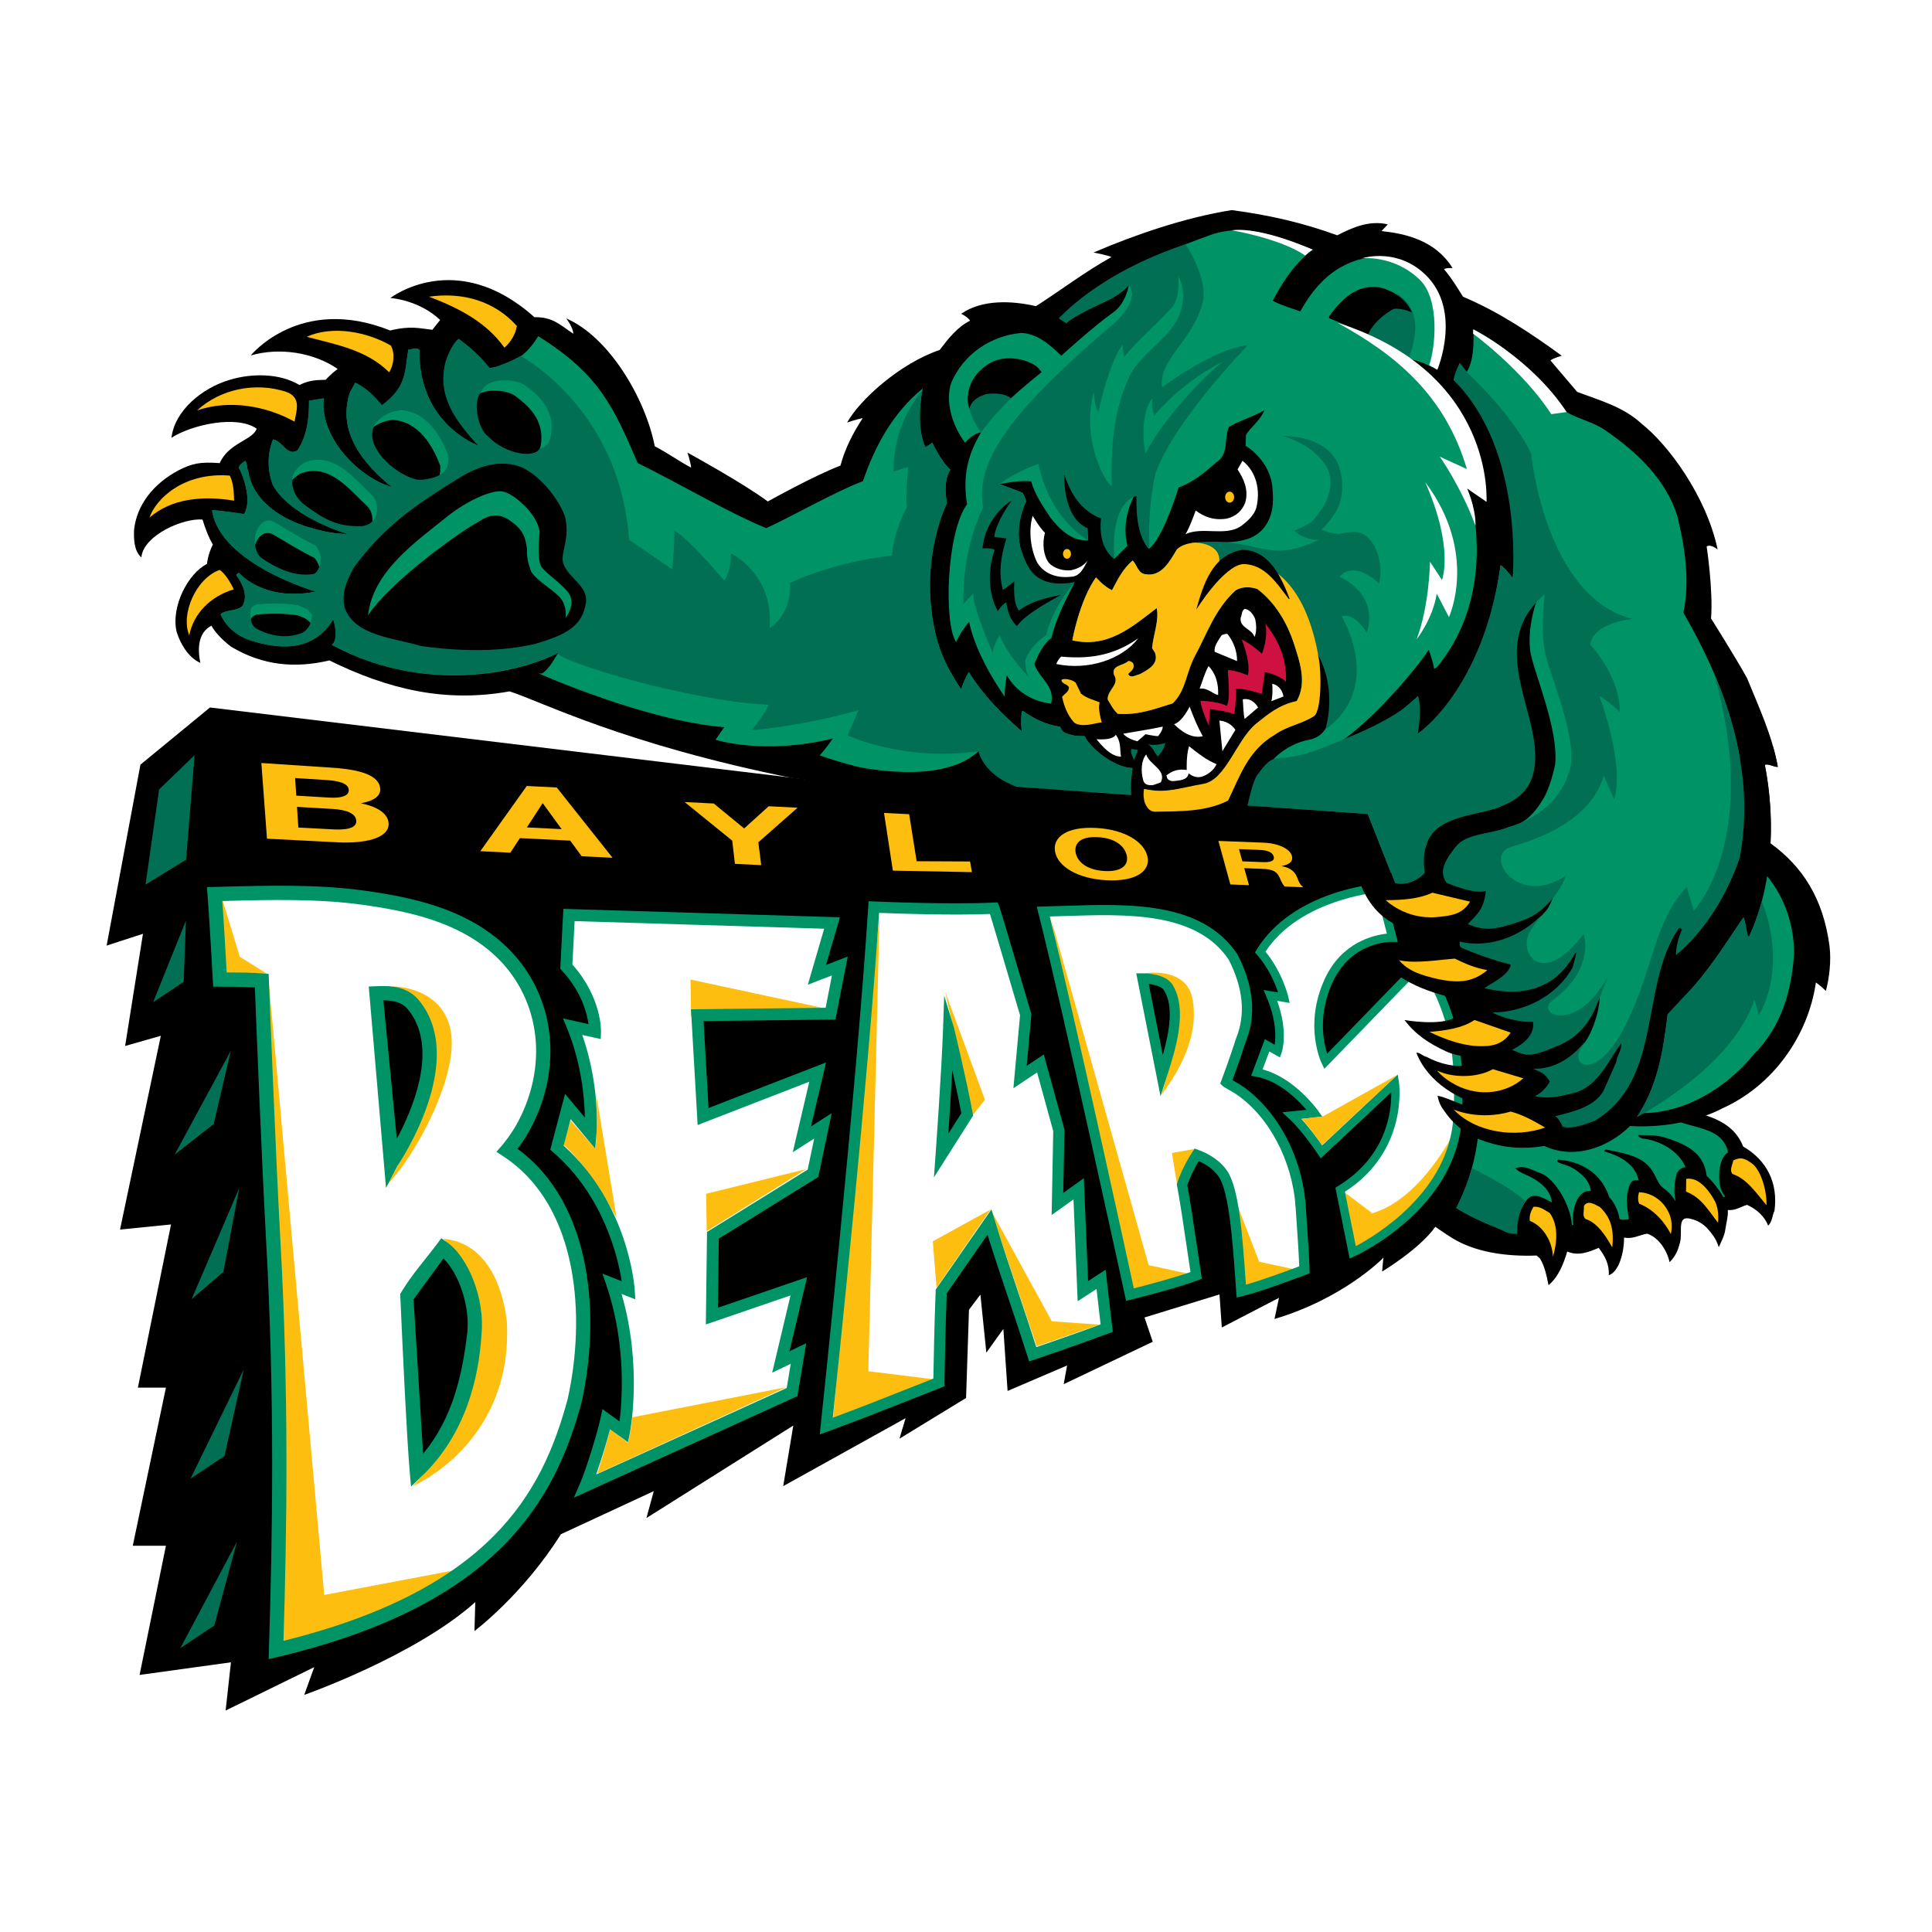 <?xml version="1.0" encoding="utf-8"?>
<!-- Generator: Adobe Illustrator 13.0.0, SVG Export Plug-In . SVG Version: 6.00 Build 14948)  -->
<!DOCTYPE svg PUBLIC "-//W3C//DTD SVG 1.0//EN" "http://www.w3.org/TR/2001/REC-SVG-20010904/DTD/svg10.dtd">
<svg version="1.0" id="Layer_1" xmlns="http://www.w3.org/2000/svg" xmlns:xlink="http://www.w3.org/1999/xlink" x="0px" y="0px"
	 width="192.756px" height="192.756px" viewBox="0 0 192.756 192.756" enable-background="new 0 0 192.756 192.756"
	 xml:space="preserve">
<g>
	<polygon fill-rule="evenodd" clip-rule="evenodd" fill="#FFFFFF" points="0,0 192.756,0 192.756,192.756 0,192.756 0,0 	"/>
	<path fill-rule="evenodd" clip-rule="evenodd" fill="#FFFFFF" d="M184.172,94.188c-0.604-4.611-2.519-8.169-5.851-10.846
		c0-0.004,0-0.008,0-0.011l0.002-0.303c0,0.003,0.002-0.057,0.002-0.057l0.002-0.123c0.004-0.68-0.01-1.369-0.048-2.05
		c0,0.003-0.002-0.078-0.002-0.078c-0.002-0.049-0.004-0.104-0.009-0.165c-0.021-0.34-0.046-0.683-0.075-1.018
		c-0.04-0.457-0.083-0.875-0.134-1.275c-0.006-0.04-0.013-0.075-0.017-0.114l1.296-0.048L179,76.226
		c-0.03-0.183-0.068-0.348-0.104-0.508l-0.039-0.178c0.002,0.001-0.027-0.14-0.027-0.14c-0.021-0.101-0.044-0.215-0.073-0.334
		c-0.064-0.281-0.14-0.551-0.211-0.81c-0.007-0.021-0.011-0.044-0.017-0.068c-0.013-0.043-0.025-0.1-0.044-0.163l-0.483-1.698
		l-0.054,0.02c-0.463-1.327-0.991-2.604-1.512-3.851l-0.603-1.457l-0.033-0.083c-0.004-0.009-0.048-0.089-0.048-0.089
		c-0.887-1.617-2.638-4.444-3.361-5.594c0.064-1.573-0.069-3.401-0.211-4.794h1.232l-0.426-1.997
		c-1.175-5.516-5.082-11.065-8.161-13.486l0.104,0.09c-1.777-1.654-3.832-2.391-5.817-3.103c-0.26-0.092-0.522-0.189-0.784-0.286
		l-0.469-0.552h3.02l-4.085-2.986c-2.668-1.948-5.071-3.813-8.692-5.445l-0.217-0.314l-1.561-2.522
		c-1.355-2.194-3.323-3.294-5.231-3.874l0.528-0.561c-0.002,0.001-2.778-0.662-2.778-0.662c-2.025-0.484-3.854,0.099-5.539,0.906
		c-3.202-1.116-6.464-1.874-10.199-2.364l-0.236-0.031l-0.236,0.038c-5.295,0.836-10.634,2.823-14.18,4.343l0.271,1.326
		c-1.227,0.751-4.973,3.312-5.702,3.792c-2.439-0.467-5.603-0.557-8.076,1.164l-2.654,1.847l1.455,0.509
		c-0.382,0.413-0.722,0.833-1.021,1.224c-4.067,1.549-8.22,5.214-9.657,7.826l-1.35,2.449h1.322
		c-0.209,0.474-0.39,0.943-0.543,1.411c-1.916,0.809-4.435,2.135-5.786,2.867c-2.744-1.863-7.129-4.266-7.335-4.379l-2.988-1.632
		c-1.53-4.766-5.05-10.009-9.237-11.821l-5.255-1.751c-6.071-3.814-11.645-1.877-13.968-0.073l-2.442,1.897
		c-7.447-1.085-11.558,3.852-11.757,4.097l-1.616,2c-2.966,0.979-6.237,3.548-6.645,7.06l-0.382,3.281
		c-1.932,1.588-3.123,3.669-3.357,5.956l-0.007,0.066l-0.001,0.067c-0.021,0.973-0.058,2.787,1.272,3.986l2.438,2.199l0.313-3.269
		c0.018-0.184,0.212-0.524,0.705-0.926c0.763-0.622,1.804-1.048,2.614-1.244c0.12,0.312,0.234,0.583,0.343,0.812
		c-0.109,0.309-0.194,0.597-0.254,0.853c-2.128,1.589-3.847,5.137-3.135,8.156l0.013,0.055l0.016,0.054
		c0.287,0.927,1.203,2.849,3.3,3.781l1.952,0.851c0,0-0.05-2.252,0.101-3.004c0.172,0.146,0.493,0.55,0.677,0.688l0.067,0.05
		l0.073,0.044c3.189,1.914,6.611,2.464,10.445,1.683c6.471,3.078,12.078,4.025,18.034,3.05c0.598,0.21,1.374,0.521,2.327,0.906
		c1.197,0.483,2.697,1.085,4.511,1.757l-36.383-4.39l-0.701-0.085l-0.545,0.449l-6.94,5.705l-0.465,0.381l-0.111,0.591L9.014,94.037
		l-0.51,2.732l2.644-0.857l1.062-0.345l-1.358,8.53l-0.406,2.561l2.492-0.713l0.926-0.266l-3.505,16.654l-0.465,2.21l2.247-0.226
		l2.858-0.287l-2.861,14.086l-0.402,1.981h2.022h0.763l-2.89,13.782l-0.417,1.99h2.034h1.285l-2.225,10.908l-0.466,2.287l2.312-0.32
		l7.015-0.973l-0.299,2.705l-0.329,2.985l2.698-1.32l5.176-2.534l-0.791,2.197l3.277-1.147c0.399-0.141,8.551-3.027,14.77-7.356
		l-0.078,2.801l2.738-2.053c0.203-0.15,4.894-3.713,8.754-9.681l5.615-2.606l-0.913,3.349l3.589-2.262l11.538-7.267l-0.404,2.417
		l-0.562,3.38l2.995-1.664l8.66-4.812l-0.687,2.291l3.684-2.251l6.647-4.062l0.762-0.464l0.029-0.891l0.041-1.265l0.692-0.971
		l0.108,1.596l0.159,2.322l2.141-0.918l3.11-1.333l-0.368,2.015l2.915-1.386l8.882-4.229l1.327-0.631l-0.473-1.393l-0.275-0.811
		l3.869-1.189l0.084,1.221l0.173,2.513l2.235-1.158l2.604-1.351l-0.297,1.407l2.659-0.788c3.605-1.068,6.44-2.645,8.396-3.975
		l-0.069,0.755l2.791-1.676c0.341-0.205,2.905-1.775,4.755-3.686c0.157,0.102,0.32,0.204,0.492,0.313
		c2.642,1.641,5.926,2.027,8.48,2.021c0.75,1.012,0.677,4.053,0.677,4.053c-0.002-0.002,3.303-1.615,4.315-4.264
		c0.752,0.171,1.767-0.266,1.767-0.241c0,0-0.111,2.139-0.864,2.814c3.717-0.038,4.501-2.562,4.807-4.129
		c0.203-0.053,0.75-0.257,0.917-0.312c0.025-0.007,0.293-0.079,0.318-0.086c1.168,0.771,1.054,3.288,1.054,3.288
		s3.116-1.089,3.856-3.988c1.14,0.497,1.913,3.062,1.913,3.062l1.651-2.298c0.046-0.102,0.103-0.217,0.161-0.338
		c0.207-0.425,0.453-0.949,0.561-1.592c0.066-0.254,0.098-0.499,0.112-0.723c0.154-0.05,0.301-0.103,0.437-0.156
		c1.598,0.477,2.084,2.878,2.084,2.878s1.504-0.9,2.185-2.726c1.024-2.734-0.667-7.183-3.213-8.927
		c-0.347-0.695-0.807-1.304-1.386-1.829c3.937-2.192,6.926-5.907,8.312-10.264l0.891,0.893l0.742-2.762
		C184.208,97.634,184.362,95.732,184.172,94.188L184.172,94.188z"/>
	<path fill-rule="evenodd" clip-rule="evenodd" d="M177.374,76.519c-0.574-3.187-1.875-5.917-3.07-8.857
		c-1.125-2.05-3.59-5.956-3.592-5.956c0.22-2.872-0.439-7.178-0.439-7.178c0.39-0.296,1.098,0.298,1.098,0.298
		c-1.153-5.419-5.006-10.518-7.567-12.532c-1.856-1.727-4.195-2.338-6.451-3.197c-0.903-1.063-1.766-2.078-2.669-3.141
		c0.351-0.249,1.135-0.463,1.135-0.463c-3.152-2.304-6.332-4.4-9.86-5.893c0-0.001-1.102-1.849-1.882-2.734
		c0.153-0.163,0.845-0.12,0.845-0.12c-1.732-2.802-4.767-3.448-7.093-3.69c0.215-0.227,0.421-0.442,0.634-0.669
		c-1.807-0.431-3.483,0.284-5.045,1.089c-3.396-1.24-6.808-2.027-10.527-2.514c-4.621,0.729-9.601,2.436-13.786,4.229
		c0,0,1.541,0.293,1.777,0.458c-2.624,1.458-4.953,3.251-7.524,4.899c-2.431-0.563-5.389-0.683-7.466,0.762
		c0,0,0.589,0.24,0.895,0.686c-1.264,0.619-2.187,1.799-3.033,2.918c-3.988,1.348-8.004,5.005-9.237,7.242
		c0,0,0.918-0.321,1.557-0.442c-0.959,1.476-1.769,3.015-2.222,4.741c-2.522,0.943-7.249,3.575-7.249,3.575
		c-2.506-1.865-8.018-4.873-8.019-4.873c0,0,0.301,0.846,0.368,1.5c-1.252-0.669-2.371-1.487-3.624-2.127
		c-0.946-4.81-4.57-10.917-8.832-12.76c0,0,0.697,0.906,0.7,1.526c-1.39-0.932-2.045-1.67-3.88-1.653
		c-7.822-6.997-14.373-1.909-14.373-1.909c0.373,0.016,2.991,0.31,4.97,2.189c-0.263,0.331-0.513,0.648-0.775,0.979
		c-1.259-0.132-2.136-0.433-4.208,0.071c-8.999-3.603-13.914,2.49-13.915,2.491c2.853-0.826,6.242-0.322,8.683,1.347
		c-0.583,0.396-1.203,1.08-1.203,1.08c-0.72,0.04-1.536-0.031-2.618,0.522c-1.958-1.186-4.781-1.188-6.967-0.512
		c-2.772,0.818-5.487,3.08-5.801,5.774c2.06-1.322,6.539-2.292,8.5-0.904c-0.382,1.146-2.798,1.4-3.688,3.435
		c-2.017-0.15-2.77,0.045-4.097,0.713c-2.484,1.311-4.192,3.435-4.451,5.97c-0.018,0.82-0.041,2.031,0.727,2.726
		c0.217-2.255,4.284-3.968,6.107-3.773c0.553,1.8,1.031,2.475,1.031,2.475c-0.508,1.018-0.593,1.95-0.593,1.95
		c-1.866,0.934-3.617,4.247-3.021,6.777c0.325,1.05,1.089,2.526,2.37,3.096c-0.332-1.541-0.17-3.062,1.099-3.715
		c0.382,0.701,1.151,1.484,1.972,2.099c3.18,1.908,6.423,2.162,9.795,1.367c5.867,2.875,11.518,4.245,17.982,3.087
		c3.151,1.005,11.321,5.256,28.369,8.681c4.308,0.348,5.901,2.333,9.708,1.037c0.684-0.109,2.177,1.996,2.854,2.103
		c1.789,1.178,1.436-1.664,1.651,0.3c-0.254,0.077,2.17-1.739,1.916-1.662c0,0,0.175,4.343,0.378,4.896
		c0.278,0.573,0.545,1.121,0.823,1.695c0.444,0.107,0.601,1.685,0.601,1.685c0.393,0.087,0.097,0.575,0.288,0.815
		c0.422-0.005,0.543,1.438,0.543,1.438c0.344-0.104,1.098,0.704,0.876,1.429c0.448,0.067-0.022,0.759,0.425,0.825
		c-0.031,0.394,0.809,0.84,1.06,0.914c-0.04,0.449,0.515,0.101,0.477,0.552c0.925-0.361-0.006,0.935,0.916,0.574
		c0.024,0.48,0.97,1.611,1.672,1.503c0,0,0.941,1.575,1.422,1.463c0.033,0.511,1.302,0.475,1.248,0.872
		c0.733-0.343,1.691,0.351,1.664,0.946c0.62-0.259,1.873,0.527,2.318,0.645c-0.007,0.596,0.814-0.031,0.669,0.647
		c1.754,0.082,3.432,0.155,5.19,0.23c0.224-0.696,1.438,0.057,1.772-0.546c1.912,0.078,3.744,0.148,5.665,0.218
		c0.009,0.514,0.548,0.224,0.805,0.312c-0.296,0.882,0.686,0.568,1.14,0.66c0.055,0.289,0.042,0.702,0.526,0.555
		c-0.127,0.6,0.515,1.274,0.857,1.187c0.307,0.216,1.039,1.014,0.942,1.445c0.404-0.17,1.315,0.396,1.135,1.113
		c0.193,0.157,1.002,1.38,1.136,1.48c0.374-0.079,0.999,0.982,1.33,1.206c0.541-0.11-0.021,0.898,0.721,0.561
		c-0.057,0.519,1.301,1.277,1.271,1.741c0.37-0.099,0.414,0.203,0.667,0.273c0.044,0.604,0.927-0.006,1,0.598
		c0.715-0.367,0.2,0.707,0.917,0.368c0.272,0.603,1.281-0.019,1.528,0.584c0.821,0.022,1.605,0.043,2.427,0.064
		c0.046,0.088,0.093,0.174,0.139,0.259c0.717,0,1.404,0,2.124-0.002c0.002-0.441,0.006-0.863,0.01-1.305
		c-0.088-0.114-0.332-0.031-0.249-0.261c-0.178-0.374-0.713-0.247-0.863-0.562c-0.365-0.073-0.359-0.399-0.554-0.581
		c-0.48-0.04-0.688-1.409-1.104-1.589c0.192-0.715-0.345-0.855-0.55-1.288c-0.477-0.142-0.167-0.763-0.24-1.168
		c-0.082-0.119-0.489-1.056-0.603-1.461c-0.163-0.268-1.028-2.316-1.043-2.518c-0.51-0.027-0.198-0.592-0.271-0.913
		c-0.619-0.209-0.226-1.125-0.322-1.704c-0.315,0.04-0.251-0.315-0.249-0.543c-0.512-0.02-0.468-1.589-0.543-1.965
		c-0.579-0.382,0.064-1.493-0.517-1.849c-0.104-0.967-0.204-1.891-0.31-2.857c0.04-1.306,0.08-2.553,0.119-3.858
		c0.462,0.135,0.392-0.902,0.74-0.797c0,0,3.882-1.421,3.861-0.804c-1.442,0.723-0.592,2.239-2.245,2.142
		c0,0.067-0.003,0.13-0.003,0.197c1.144,2.362,3.328,3.644,5.89,4.012c0.851,0.184,0.059,1.024,0.378,1.42
		c-1.43,0.282-2.984,0.569-4.384-0.023c-0.313-0.237-0.662-0.437-1.008-0.366c0.093,0.317,0.181,0.621,0.272,0.939
		c1.461,2.77,4.267,4.041,7.23,4.248c0.077,0.318-0.219,0.139-0.341,0.274c-0.042,0.631-0.319,1.277,0.12,1.841
		c-1.508,0.889-3.434,0.485-4.997-0.064c-0.019,0.095-0.037,0.187-0.056,0.28c1.133,1.516,2.477,2.397,4.063,3.156
		c0.796,0.414,1.72,0.467,2.546,0.797c-0.002,0.201,0.048,0.449-0.064,0.621c-1.545,0.27-3.062-0.152-4.367-0.868
		c-0.37-0.073-0.663-0.46-1.006-0.422c1.236,3.061,3.152,4.604,6.132,5.324c-1.95,0.445-2.289-0.587-4.016-0.995
		c0.081,0.55,0.294,1.048,0.656,1.52c2.293,3.385,6.374,4.177,9.923,3.61c3.059,1.42,6.334,0.178,8.529-1.948
		c2.615-3.229,3.271-7.043,3.759-11.138c0.6-0.642,1.175-1.252,1.776-1.894c2.285-2.352,3.97-5.063,5.81-7.76
		c0.244,0.607,0.266,1.265,0.427,1.899c0.048,0,0.092,0.001,0.14,0.002c2.348-5.116,2.685-11.391,1.589-17.119
		C176.457,76.174,176.973,76.534,177.374,76.519L177.374,76.519z"/>
	<path fill-rule="evenodd" clip-rule="evenodd" fill="#FEBE10" d="M50.327,34.688c-1.829-2.583-4.654-3.998-7.532-5.089
		c3.395-0.484,6.57,0.449,8.773,2.928C51.435,33.368,50.932,34.163,50.327,34.688L50.327,34.688z"/>
	<path fill-rule="evenodd" clip-rule="evenodd" fill="#FEBE10" d="M38.831,37.146c-2.271-2.249-5.265-2.754-8.239-3.544
		c2.582-1.164,6.028-0.5,8.405,0.877C39.435,35.269,39.287,36.405,38.831,37.146L38.831,37.146z"/>
	<path fill-rule="evenodd" clip-rule="evenodd" fill="#FEBE10" d="M29.387,42.068c-2.846-1.582-6.537-2.222-9.726-1.121
		c2.343-2.15,5.815-2.843,8.858-1.865C30.121,39.639,29.567,40.989,29.387,42.068L29.387,42.068z"/>
	<path fill-rule="evenodd" clip-rule="evenodd" fill="#FEBE10" d="M23.356,49.953c-3.141-0.522-6.226-0.223-8.44,1.684
		c0.611-1.806,3.337-4.553,8.012-4.187C23.295,48.214,23.337,49.053,23.356,49.953L23.356,49.953z"/>
	<path fill-rule="evenodd" clip-rule="evenodd" fill="#FEBE10" d="M18.881,63.392c-0.872-2.119,0.661-5.686,3.036-6.533
		c0.763,0.508,1.403,1.939,1.403,1.939C20.976,59.518,19.323,61.186,18.881,63.392L18.881,63.392z"/>
	<path fill-rule="evenodd" clip-rule="evenodd" fill="#009366" d="M167.952,61.125c0.678-3.204,0.126-6.643-0.604-9.634
		c-1.106-3.586-3.943-6.311-7.001-8.43c-1.256-0.951-2.784-1.196-4.041-1.95c-2.601-3.238-5.69-6.429-9.319-8.255
		c0,0.001,0.243,2.943-0.656,4.252c-0.234-0.3-0.456-0.587-0.689-0.888c-0.209,0.569-0.407,1.113-0.617,1.683
		c5.659,4.853,6.858,12.389,5.889,19.758c0-0.001-0.604-0.843-1.195-1.289c-0.97,6.558-2.847,12.594-8.352,16.936
		c0,0,0.466-2.554,0.106-3.854c-2.352,2.088-3.596,3.139-7.874,4.659c3.44-2.313,7.67-7.327,8.949-9.282c0,0,0.349,0.9,0.539,1.897
		c0.088-0.046,0.169-0.091,0.255-0.136c3.562-4.282,4.595-9.877,3.68-15.617c-0.084-0.83-0.646-2.235-0.646-2.235
		c0.768,0.174,1.93,1.326,1.93,1.326c-0.168-4.976-2.021-9.223-5.588-12.676c-0.686-0.662-2.21-1.582-2.21-1.582
		s1.213,0.167,2.417,0.852c0.546-0.627,0.583-1.302,0.709-2.216c0.385-3.088-0.663-6.097-3.196-7.827
		c-1.332-0.789-3.458-1.271-5.36-0.553c-2.611,0.93-4.166,2.905-5.35,4.999c-0.2-0.085-1.877-0.586-2.753-1.053
		c1.033-1.926,2.151-3.684,3.995-5.102c-3.469-1.334-6.896-2.717-10.346-1.411c-5.862,2.11-10.352,4.226-14.968,8.233
		c0,0,0.473,0.313,0.728,0.488c2.266-1.899,4.492-1.838,6.236-3.761c0,0-0.276,1.829-1.579,2.733
		c-1.87,1.302-5.152,4.298-5.152,4.298c-1.077-1.011-2.318-2.195-3.98-2.272c-3.066,0.272-5.768,2.125-6.983,4.921
		c-0.668,1.87,0.083,4.363,1.367,6.036c0.8-0.964,1.588-1.036,1.588-1.036c-1.349,2.264-1.843,4.347-1.401,7.173
		c-2.078,2.851-2.323,11.94-1.083,13.755c0.207-0.551,0.894-1.604,1.291-2.017c0.739,3.599,3.566,7.47,3.566,7.47
		c-0.073-0.622,0.196-2.146,0.196-2.147c0.895,1.591,2.542,2.617,4.421,2.833c0.427-1.796-1.219-2.521-1.668-3.96
		c0.433-0.973,0.763-1.872,1.704-2.615c0.435-1.859,1.39-3.744,2.326-5.554c-1.384,0.461-3.1,0.231-4.191-0.822
		c-1.655-2.112-1.833-5.017-0.662-7.237c-0.104-0.42-0.337-0.833-0.337-0.833c-0.259-0.144-0.851-0.346-2.298-0.887
		c0.947-0.179,2.076-0.371,3.135-0.273c0.369,1.333,1.224,2.573,1.908,3.601c0.708,0.911,2.032,2.434,3.783,2.277
		c-0.024-0.404-0.048-0.792-0.071-1.199c-1.703-0.352-2.646-3.624-2.31-5.394c1.248,3.604,2.698,3.759,3.759,4.42
		c-0.207,1.611,0.103,2.93,1.225,4.041c0.445-0.443,0.868-0.868,1.311-1.311c-0.502-1.97,0.015-3.904,0.939-5.48
		c-0.099,2.179,0.319,4.964,1.23,5.777c1.191-0.965,2.426-4.456,2.943-6.123c1.405-0.496,2.569-1.449,3.759-2.507
		c1.309-0.832,0.724-2.4,1.261-3.539c1.116-0.638,2.414-1.014,3.533-1.653c-0.45,1.097-1.449,1.732-1.842,2.484
		c0,0,0,0.648-0.042,1.049c1.413,0.89,2.448,2.374,2.659,3.943c0.125,1.256,0.209,2.554-0.525,3.82
		c-1.952,3.319-7.207,0.829-8.982,2.583c-0.669,1.093-1.494,2.756-3.129,2.474c-0.77-0.091-0.839-0.951-1.283-1.367
		c-0.945,0.78-1.506,1.903-2.06,2.965c-0.87-0.422-1.595-1.29-1.595-1.29c-1.651,2.306-2.364,6.283-2.364,6.284
		c3.576,0.828,6.032-1.398,8.422-3.217c0.255,1.285-0.354,2.65-0.462,4.006c0.094,0.145,0.184,0.283,0.278,0.427
		c0.424,1.125-0.625,1.699-1.512,2.165c-0.354,0.073-0.945,0.478-1.151-0.032c0.259-0.274,0.585-0.452,0.541-0.85
		c-0.004-0.282-0.273-0.422-0.533-0.432c-0.475,0.483-1.729,0.405-1.417,1.382c0.596,0.965-0.688,1.496-0.636,2.46
		c0.312,0.491,0.524,0.98,1.004,1.422c2.053,0.157,3.716-0.495,5.489-1.045c1.36-1.344,1.384-3.256,2.268-4.832
		c1.27-2.216,1.924-4.548,3.989-6.429c0.667-0.404,1.402-0.39,2.174-0.15c1.886,1.426,3.012,3.513,3.638,5.393
		c0.56,1.773,1.369,3.923,0.294,5.796c-1.875,0.404-2.817,1.428-4.166,2.367c-2.04,1.721-2.348,5.165-5.101,5.972
		c-2.025,0.261-3.781,0.939-5.954,0.421c-0.028,0.39,0.045,0.938,0.157,1.294c0.194,0.405,0.35,0.978,0.947,0.981
		c2.45-0.358,5.106,0.013,7.271-1.119c1.179-2.444,2.015-5.016,4.641-6.548c1.246-0.896,2.659-1.055,3.934-1.869
		c0.837-0.688,0.272-6.309,0.272-6.311c1.305,1.417,1.237,3.378,1.438,5.152c-0.005,1.95-0.698,3.204-2.131,3.506
		c-1.743,0.317-3.393,1.39-4.362,2.865c-1.363,1.662-1.353,3.897-3.134,5.156c-2.857,0.816-5.96,1.179-9.028,0.86
		c-1.501-1.664-1.51-3.843-1.165-6.042c-1.925-0.051-4.314-2.109-4.768-3.184c-0.322-0.01-0.632-0.02-0.953-0.03
		c-0.542-0.182-1.327-0.175-1.482-0.908c-1.422-0.196-2.588-0.77-3.754-1.591c-0.164-0.036-0.207,1.172-0.088,2.047
		c-2.155-1.875-3.861-3.616-5.292-5.923c0,0-0.48,0.793-0.759,1.74c-0.965-1.462-1.833-2.986-2.351-4.705
		c-1.048-3.814-1.289-9.431,0.931-13.864c0-0.001-0.464-2.183,0.345-3.35c-0.925-0.792-1.803-2.698-1.805-2.698
		c-0.376,0.288,0.011-0.005-0.682,0.459c-1.08-2.271-0.27-5.868-0.27-5.868c-3.048,2.487-4.813,5.866-5.971,9.256
		c-2.668,0.987-7.53,3.752-9.65,4.684c-3.901-1.61-8.633-4.442-12.818-6.492c-2.423-5.614-3.823-8.845-9.929-12.66
		c-1.167,1.938-2.863,3.295-6,3.209c-0.755-0.611-1.311-1.978-1.978-2.67c-0.63,0.555-0.817,1.084-1.051,1.802
		c-0.901,3.462,0.804,6.144,3.066,8.576c0,0-6.012-2.119-5.889-9.559c-0.348-0.304-0.728-0.018-1.101-0.019
		c-0.373,1.991-0.085,4.16-3.007,5.804c-0.733-0.814-1.136-2.02-2.3-2.5c-0.184,0.345-0.359,0.672-0.542,1.015
		c-1.269,3.936,1.4,7.125,4.203,9.396c-3.117-0.888-7.215-4.791-6.802-8.853c-0.496,0.08-0.97,0.157-1.467,0.236
		c0.017,1.853-0.201,3.52-1.153,4.952c-1.044,0.644-1.487-0.954-2.426-1.091c0,0-0.973,1.975-0.047,4.492
		c1.039,2.079,4.333,3.986,7.492,4.937c-1.52,0.023-2.939-0.387-4.233-0.768c-2.774-0.916-5.274-2.731-5.693-5.493
		c-0.17-0.326-0.066-0.726-0.292-1.029c-0.313,0.23-0.609,0.372-0.667,0.74c0.02-0.269,1.547,3.038,0.529,4.565
		c0,0-2.412-0.377-3.18-0.381c0.763,5.342,10.352,8.121,10.354,8.121c-5.266,1.037-7.683-1.889-7.683-1.889
		c-0.091,0.073-0.177,0.143-0.269,0.215c0.892,1.224,1.039,2.214,0.732,2.892c-0.233,0.767-1.717,0.524-2.289,1.031
		c0,0,0.682,1.968,3.22,2.687c3.187,0.977,6.239,0.807,8.023-2.176c0,0,0.641,1.956-0.143,2.556
		c10.272,5.474,20.172,2.168,22.599,0.778c-0.122,0.189-0.236,0.382-0.353,0.575c-0.35,0.576-0.717,1.142-1.333,1.557
		c5.972,2.113,11.774,4.348,18.262,5.292c-0.296,0.428-0.577,0.834-0.87,1.261c6.5,0.972,9.706-0.213,9.706-0.213
		c-0.001,0-0.004,0-0.005-0.002c0.769,0.042,1.495,0.032,2.246-0.026c-0.529,0.612-1.033,1.193-1.559,1.801
		c2.808-1.12,5.505-2.206,8.34-3.356c1.268-0.431,2.458-0.876,3.687-1.314c0.969-0.114,4.908,5.312,4.944,7.472
		c0.431,0.443-1.403,3.858-1.403,3.858c0.588,0.216-0.047,1.133,0.54,1.35c-0.28,0.948,0.484,2.562,0.554,2.872
		c0.61,0.155,0.347,2.133,0.88,2.172c-0.021,0.448,0.033,0.66,0.288,0.956c0.339,0.298,1.486,1.351,1.156,2.052
		c0.161,0.063,2.166,2.076,2.485,2.51c0.038,0.053,1.317,1.263,1.396,1.545c0,0,0.762,0.371,0.806,0.569
		c0,0,0.625,0.219,0.583,0.362c0.616-0.159,0.801,0.311,1.08,0.582c0,0,1.167,0.438,1.136,0.583c0,0,0.57,0.161,0.526,0.306
		c0,0,1.142,0.498,1.138,0.669c0.449,0.106,1.714,0.33,1.714,0.33c0.113,0.034,0.274,0.122,0.196,0.291
		c0.962,0.041,1.884,0.083,2.848,0.123c0.359-0.568,1.521,0.115,1.881-0.453c2.655,0.106,5.197,0.202,7.864,0.297
		c0.086,0.008,0.808,0.282,0.808,0.282c0.281,0.046,1.111,0.574,1.111,0.574c0.31,0.073,0.636,0.441,0.751,0.702
		c-0.22,0.626,0.319,0.659,0.524,0.977c0.061,0.115,0.625,0.638,0.608,0.896c0.313,0.352,0.851,0.703,1.054,1.194
		c0.196,0.069,0.794,0.531,0.859,0.902c0.194,0.078,0.552,0.832,0.803,1.132c0.788,0.081,1.695,1.488,1.661,1.752
		c0,0,0.546,0.354,0.608,0.556c0.313,0.324,0.851,0.702,1.054,1.193c0.132,0.004,0.258,0.008,0.389,0.011
		c0.258,0.234,1.085,0.627,1.085,0.629c0.084,0.033,1.361,0.709,1.332,0.859c0.482,0.092,1.21-0.194,1.393,0.321
		c0.228-0.022,0.442-0.044,0.67-0.066c-0.424-0.05-0.223-0.566-0.242-0.887c-0.002,0-1.166-1.745-1.411-1.938
		c-0.578-0.251-0.712-2.222-0.79-2.599c-0.171-0.347-1.562-2.823-1.371-3.435c-0.577-0.385,0.062-1.553-0.517-1.938
		c0.119-0.548-0.545-3.809-1.113-4.211c0.008-0.896,0.014-1.754,0.022-2.651c-0.095-0.069-0.185-0.135-0.28-0.205
		c0.019-2.013,0.038-3.935,0.055-5.944c0.112-0.034,8.336-0.399,8.652-0.167c0.054-0.947,0.104-1.854,0.156-2.799
		c1.031-3.447,4.714-2.736,7.29-3.763c1.672-1.087,3.327-2.442,3.446-4.558c0.201-5.411-4.595-11.204,0.232-15.896
		c0,0-0.937,2.582-0.588,4.973c0.322,2,2.86,7.754,2.468,11.246c-0.559,2.622-1.647,5.577-4.708,6.144
		c-1.763,0.692-3.771,0.572-5.211,1.921c-0.582,0.99-1.257,2.393-0.465,3.516c1.142,0.143,2.369,0.386,3.519,0.134
		c0.926,1.219-0.542,2.407-1.112,3.505c1.628,0.59,3.464,0.247,4.936-0.375c1.202-0.473,2.005-1.33,2.933-2.259
		c0.019,0.03,0.035,0.058,0.055,0.087c-0.209,0.626-0.435,1.225-0.812,1.735c-2.082,2.38-4.979,3.933-8.292,3.158
		c-0.005,0.229-0.036,0.446,0.134,0.597c0.769,0.247,1.501,0.482,2.27,0.728c0.771,0.41,1.693,0.351,2.354,0.956
		c-0.206,1.082-1.415,1.688-2.194,2.242c3.054,0.757,6.072,0.115,8.033-2.606c0.287-0.284,0.374-0.719,0.688-0.863
		c-0.038,0.458-0.236,1.006-0.357,1.548c-1.709,2.931-4.832,4.425-7.972,4.446c0.91,0.28,1.748,0.652,2.835,0.542
		c0.317,0.342,0.832,0.189,1.206,0.42c0.073,1.21-1.186,1.81-1.862,2.623c1.518,0.636,2.993-0.18,4.455-0.449
		c2.025-0.973,2.543-3.22,4.201-4.618c-0.308,1.486-0.74,3.044-1.607,4.382c-1.323,1.718-3.104,2.805-5.188,2.759
		c0.713,0.103,1.501,0.312,1.818,0.914c-0.561,0.612-1.096,1.195-1.655,1.811c1.455,0.385,2.824-0.025,4.144-0.35
		c2.255-0.801,3.158-3.106,4.461-4.873c0.062,0.692-0.432,1.2-0.504,1.888c-0.425,0.96-0.828,1.875-1.25,2.837
		c-0.933,1.637-2.741,2.318-4.431,2.724c0.342,0.183,0.555,0.429,0.725,0.806c1.026-0.018,1.875-0.331,2.797-0.688
		c6.818-4.317,4.515-13.052,8.376-19c0.09-0.14,0.251-0.053,0.337,0.091c-0.324,0.797-0.582,1.587-0.601,2.561
		c3.027-2.552,5.104-6.054,6.374-9.728C175.16,76.535,172.156,68.428,167.952,61.125L167.952,61.125z"/>
	<path fill-rule="evenodd" clip-rule="evenodd" d="M144.969,110.646l0.004-0.142c1.681,1.039,3.882,1.07,5.698,0.359
		c1.239,0.328,2.333,0.966,3.424,1.602C151.116,113.525,147.169,112.963,144.969,110.646L144.969,110.646z"/>
	<path fill-rule="evenodd" clip-rule="evenodd" d="M145.229,108.222c-0.731-0.266-1.261-0.865-1.904-1.327l0.002-0.141
		c1.602,0.784,4.058,0.734,5.564-0.121l3.04,0.916C150.244,109.022,147.247,109.321,145.229,108.222L145.229,108.222z"/>
	<path fill-rule="evenodd" clip-rule="evenodd" d="M147.315,104.323c-1.609-0.077-2.985-0.689-4.331-1.358
		c1.413-0.093,2.885-0.412,4.082-1.242l3.857,0.955C150.145,103.882,148.754,104.398,147.315,104.323L147.315,104.323z"/>
	<path fill-rule="evenodd" clip-rule="evenodd" d="M143.058,97.544c-1.235-0.468-2.414-0.992-3.506-1.798
		c1.633,0.361,3.898-0.032,5.567-0.15c1.065,0.522,2.306,0.738,3.516,0.951C147.15,97.797,144.973,98.021,143.058,97.544
		L143.058,97.544z"/>
	<path fill-rule="evenodd" clip-rule="evenodd" d="M143.283,91.447c-1.699,0.26-3.158-0.438-4.534-1.078l-0.332-0.4
		c1.609-0.063,3.11-0.325,4.474-0.957l4.063,0.309C146.423,90.897,144.696,91.185,143.283,91.447L143.283,91.447z"/>
	<path fill-rule="evenodd" clip-rule="evenodd" fill="#FFFFFF" d="M126.844,69.955c0.128-0.536,0.136-1.172,0.086-1.732
		c0.403,0.069,1.002,0.434,1.118,1.271L126.844,69.955L126.844,69.955z"/>
	<path fill-rule="evenodd" clip-rule="evenodd" fill="#FFFFFF" d="M125.157,63.556c-0.222-0.82-1.524-0.915-1.374-1.924
		c0.141-0.29,0.067-0.678,0.401-0.889c0.523,0.066,0.887,0.596,1.054,1.045C125.35,62.334,125.397,63.072,125.157,63.556
		L125.157,63.556z"/>
	<path fill-rule="evenodd" clip-rule="evenodd" fill="#FFFFFF" d="M124.179,71.727c-0.136-0.556-0.128-1.302-0.189-1.954
		c1.016-0.206,1.529,0.816,1.529,0.816L124.179,71.727L124.179,71.727z"/>
	<path fill-rule="evenodd" clip-rule="evenodd" fill="#FFFFFF" d="M123.731,52.546c-1.565,0.968-3.803-0.021-5.45,0.748
		c0.462-0.756,1.01-2.361,1.01-2.361c0.81,0.604,1.767,1.02,3.108,0.808c0.991-0.24,1.554-0.848,1.845-1.616
		c0.355-1.267-0.166-2.375-0.774-3.287c0.174-0.28,0.491-0.869,0.491-0.869c1.37,1.064,1.825,2.934,1.376,4.706
		C125.104,51.458,124.388,52.075,123.731,52.546L123.731,52.546z"/>
	<path fill-rule="evenodd" clip-rule="evenodd" fill="#FFFFFF" d="M123.422,65.96c0,0-1.846-0.76-2.227-0.925
		c-0.112-0.577,0.375-1.146,0.694-1.669c0.192-0.045,0.362-0.163,0.577-0.112C123.057,64.006,123.437,64.954,123.422,65.96
		L123.422,65.96z"/>
	<path fill-rule="evenodd" clip-rule="evenodd" fill="#FFFFFF" d="M121.66,71.892c0.564,0.036,1.237,0.356,1.597,0.926l-1.298,2.129
		L121.66,71.892L121.66,71.892z"/>
	<path fill-rule="evenodd" clip-rule="evenodd" fill="#FFFFFF" d="M121.534,69.347c-0.581-0.146-1.097-0.763-1.846-0.635
		c0.286-0.743,0.491-1.542,0.889-2.257C121.312,67.212,121.576,68.213,121.534,69.347L121.534,69.347z"/>
	<path fill-rule="evenodd" clip-rule="evenodd" fill="#FFFFFF" d="M119.804,77.516c-0.548,0.1-0.935-0.146-1.217-0.358
		c-0.097,0.704-0.933,0.696-1.499,0.773c-0.312,0.024-0.675-0.15-0.671-0.461l-0.057-0.084c0.573-0.502,1.253-0.69,2.04-0.566
		c0,0-0.061-1.461,0.232-2.37c0.865,0.691,1.731,1.38,2.743,1.79C121.112,76.856,120.422,77.369,119.804,77.516L119.804,77.516z"/>
	<path fill-rule="evenodd" clip-rule="evenodd" fill="#CE1141" d="M126.231,62.202c0.341,1.441-0.328,3.021-0.328,3.021
		c-0.445-0.382-1.133-0.986-2.023-1.431c0,0,0.955,2.281,0.616,3.582c0,0-1.189-0.498-1.983-0.529
		c-0.011,0.781,0.293,2.858-0.128,3.592c-0.479-0.337-2.019-0.528-2.619-0.518c0.077,0.707,0.564,1.866,0.838,2.49
		c0.06-0.674,0.128-1.653,0.128-1.653s1.526,0.148,2.417,0.509c0.123-0.817,0.169-1.866,0.169-2.565c0.828,0,1.93,0.338,2.565,0.529
		l0.317-2.182c0.807,0.169,1.781,0.592,2.099,0.975C128.427,65.35,127.188,63.41,126.231,62.202L126.231,62.202z"/>
	<path fill-rule="evenodd" clip-rule="evenodd" fill="#FFFFFF" d="M120.002,73.452c-1.135,0.267-2.157-0.496-2.865-1.195
		c0.851-0.271,1.551-1.76,1.551-1.76C119.116,71.649,119.478,72.513,120.002,73.452L120.002,73.452z"/>
	<path fill-rule="evenodd" clip-rule="evenodd" fill="#006F53" d="M115.512,75.48c-0.334-0.4-0.552-0.996-1.001-1.229
		c0.508,0.148,1.3,0.018,1.754-0.117C116.146,74.641,115.884,75.089,115.512,75.48L115.512,75.48z"/>
	<path fill-rule="evenodd" clip-rule="evenodd" fill="#FFFFFF" d="M115.539,73.447c-0.383-0.005-1.252-0.196-1.252-0.196
		s-0.508,0.468-0.808,0.706c0,0-1.034-0.235-1.41-0.755c1.302-0.236,2.634-0.421,3.936-0.708
		C116.026,72.89,115.539,73.447,115.539,73.447L115.539,73.447z"/>
	<path fill-rule="evenodd" clip-rule="evenodd" fill="#FFFFFF" d="M115.05,78.327c-0.51,0.05-0.903-0.04-1.01-0.551
		c-0.216-0.821-0.2-1.867,0.315-2.509c0.324,1.05,2.07,1.525,1.46,2.789L115.05,78.327L115.05,78.327z"/>
	<path fill-rule="evenodd" clip-rule="evenodd" fill="#006F53" d="M113.135,75.843c-0.081-0.311-0.387-0.682-0.268-1.133
		l0.676,0.123L113.135,75.843L113.135,75.843z"/>
	<path fill-rule="evenodd" clip-rule="evenodd" fill="#FFFFFF" d="M105.386,66.248c0.211-0.528,0.493-0.74,0.493-0.74
		c3.531,0.354,5.788-0.494,7.695-1.835C111.952,65.791,108.562,66.92,105.386,66.248L105.386,66.248z"/>
	<path fill-rule="evenodd" clip-rule="evenodd" fill="#FFFFFF" d="M111.841,75.487c-0.961,0.015-1.827-0.981-2.438-1.725
		c0.648,0.01,1.574,0.053,1.922-0.452C111.852,74.023,111.712,74.638,111.841,75.487L111.841,75.487z"/>
	<path fill-rule="evenodd" clip-rule="evenodd" fill="#FEBE10" d="M109.912,72.066c-0.85,0.13-1.931,0.516-2.714,0.053
		c-0.696-0.743-1.022-1.652-1.235-2.587c0.229-0.308,0.684-0.499,0.689-0.95c-0.192-0.398-0.702-0.292-0.752-0.745
		c0.313-0.25,1.39,0.072,1.461,0.354l0.497,1.028c0.698,0.518,1.231,0.583,1.834,0.857
		C109.583,70.844,109.746,71.453,109.912,72.066L109.912,72.066z"/>
	<path fill-rule="evenodd" clip-rule="evenodd" fill="#FFFFFF" d="M106.859,57.542c-1.302,0.152-2.623-0.205-3.37-1.401
		c-0.66-1.309-0.9-3.191-0.458-4.683c0,0,0.692,1.208,1.224,1.695c-0.282,1.059-0.165,2.259,0.389,3
		c0.557,0.601,1.482,0.813,2.188,0.742c0.742-0.141,1.313-0.494,1.688-0.969C108.172,56.543,107.792,57.527,106.859,57.542
		L106.859,57.542z"/>
	<path fill-rule="evenodd" clip-rule="evenodd" fill="#FEBE10" d="M106.454,55.744c0.22,0,0.397-0.217,0.397-0.486
		c0-0.269-0.178-0.486-0.397-0.486s-0.397,0.217-0.397,0.486C106.057,55.527,106.234,55.744,106.454,55.744L106.454,55.744z"/>
	<path fill-rule="evenodd" clip-rule="evenodd" fill="#FEBE10" d="M122.68,50.149c0.249,0,0.449-0.246,0.449-0.549
		s-0.2-0.548-0.449-0.548c-0.246,0-0.447,0.245-0.447,0.548S122.434,50.149,122.68,50.149L122.68,50.149z"/>
	<path fill-rule="evenodd" clip-rule="evenodd" fill="#009366" d="M53.725,67.178c0.001,0.001,10.675,4.756,18.552,5.372
		c0,0-0.404,0.556-0.87,1.261c0.001,0,4.802,1.546,11.684-0.13c0,0-0.874,1.27-1.296,1.69c0.002-0.001,7.25,2.697,17.554,3.27
		c0-0.001,1.444-6.087-4.847-9.681c-2.968,1.063-5.797,2.066-8.744,3.102c0,0,0.296-1.885,0.605-2.215
		c0.201-0.403-10.778,2.023-10.78,2.023c0.153-0.99,0.3-1.937,0.457-2.929C68.475,68.371,61.26,67.801,53.725,67.178L53.725,67.178z
		"/>
	<path fill-rule="evenodd" clip-rule="evenodd" fill="#006F53" d="M103.126,37.694c0,0-3.108,2.502-5.247,5.446
		c0,0-1.737-2.176-1.216-4.366c0.52-2.189,2.812-2.189,2.812-2.189L103.126,37.694L103.126,37.694z"/>
	<path fill-rule="evenodd" clip-rule="evenodd" d="M100.866,39.729c-0.51-0.396-1.259-0.511-2.148-0.449
		c-0.648,0.042-1.804,0.538-2.005,1.502c-0.367-0.856-0.3-3.404,2.373-4.717c1.321-0.572,3.09-0.333,4.259,0.434
		c0.347,0.3,0.574,0.629,0.574,0.629S102.039,38.634,100.866,39.729L100.866,39.729z"/>
	<path fill-rule="evenodd" clip-rule="evenodd" fill="#006F53" d="M102.725,67.648c0,0-2.168-2.195-2.989-4.252
		c0,0-0.74,1.069-0.658,1.81c0,0-2.059-4.606-1.977-6.006l-0.987,1.07c-0.109-5.843,1.977-9.627,1.977-9.627
		c-0.843-4.583,2.663-9.558,13.179-18.489c0,0,2.544-2.262,1.351-3.695c0,0-1.228,1.12-1.94,1.449
		c-0.374,0.171-3.651,1.659-4.296,2.351l-0.725-0.489c0,0,3.762-4.45,12.623-7.404c0,0,2.325,3.454,1.695,5.872
		c-0.988,3.784-4.443,5.676-4.032,8.393c0,0,5.185-3.869,8.559-4.198c0,0-7.243,7.405-9.217,12.755c0,0-0.803,3.221-0.634,7.571
		c0,0-1.423-1.071-1.261-5.268c0,0-2.632,0.329-2.22,6.282c0,0.001-1.664-1.013-1.327-4.062c0,0-2.492-0.619-3.656-4.399
		c0,0-0.249,4.249,2.31,5.394c0,0-0.008,0.865,0.071,1.199c0,0-3.809-2.012-4.967-7.624c0,0-2.46,0.865-3.859,2.018l2.298,0.887
		l0.337,0.833c0,0-1.345,2.766-0.392,5.145c0.399,1.001,1.002,3.705,5.245,2.914c0,0-2.168,2.367-2.861,5.291
		c0,0-1.583,1.006-2.085,2.523C102.285,65.893,102.312,67.319,102.725,67.648L102.725,67.648z"/>
	<path fill-rule="evenodd" clip-rule="evenodd" fill="#009366" d="M114.285,45.244c-0.289-1.339-0.429-4.093,0.695-5.553
		c0,0-0.136,1.037,0.174,1.753c1.95-2.198,3.926-3.823,6.853-5.386C119.08,38.469,115.564,42.635,114.285,45.244L114.285,45.244z"/>
	<path fill-rule="evenodd" clip-rule="evenodd" fill="#009366" d="M112.403,38.215c-1.312,3.088-1.587,6.587-1.494,10.288
		c-0.535-0.205-3.123-4.598-1.765-9.429c0,0,0.006,1.44,0.451,2.041c0.306-1.691,1.402-5.522,2.425-6.741
		c-0.061,0.339,0.163,1.211,0.163,1.211c1.438-1.788,2.921-2.924,4.526-4.683c0.886-0.779,0.878-2.164,0.865-3.321
		c0.47,0.814,0.47,1.944,0.47,1.944C117.989,33.648,113.637,34.674,112.403,38.215L112.403,38.215z"/>
	<path fill-rule="evenodd" clip-rule="evenodd" d="M101.454,62.468c-0.753-0.725-0.941-1.596-1.058-2.395
		c-0.452,0.281-0.843,0.9-0.843,0.9c-0.991-1.764-1.015-4.222-0.312-6.104c-0.308-0.23-1.213-0.158-1.213-0.158
		c0.295-3.253,2.918-4.791,2.918-4.791c-0.911,1.221-1.705,2.83-1.745,3.648l1.213,0.158c-0.529,1.603-0.837,3.435-0.352,5.135
		c0.427-0.295,1.133-0.86,1.133-0.86c-0.022,0.757-0.106,2.258,0.478,2.915c1.17-0.916,2.746-1.291,4.145-1.553
		C104.993,59.861,102.349,61.202,101.454,62.468L101.454,62.468z"/>
	<path fill-rule="evenodd" clip-rule="evenodd" fill="#006F53" d="M140.6,35.595c0,0-4.066-2.396-7.191-3.544l5.941-2.709
		C139.35,29.341,142.475,30.593,140.6,35.595L140.6,35.595z"/>
	<path fill-rule="evenodd" clip-rule="evenodd" d="M140.851,31.158c-0.561-0.222-1.202-0.418-1.794-0.347
		c-1.026,0.55-2.086,1.474-2.557,2.54c-1.307-0.526-2.615-1.054-3.895-1.607l0.002-0.188c1.231-1.673,2.726-3.236,5.057-2.883
		C140.25,29.322,140.851,31.158,140.851,31.158L140.851,31.158z"/>
	<path fill-rule="evenodd" clip-rule="evenodd" fill="#006F53" d="M137.585,58.206c0.55-2.084-0.521-5.129-2.388-5.129
		c-0.552,0-1.104,0.081-1.635,0.198c-1.03-0.091-1.708-0.435-1.708-0.435c0.617-0.557,1.204-1.367,1.612-2.152
		c0.669-1.431,0.552-3.268-0.08-4.66c-1.102-1.964-3.382-2.503-5.471-2.531c0,0,3.143,0.738,4.503,3.196
		c0.715,1.45,0.153,3.278-0.794,4.394c-0.55,0.981-1.342,1.408-2.483,1.859c0.564,0.616,1.503,0.891,2.438,0.938
		c-0.45,0.173-0.855,0.342-1.181,0.468c-4.196,1.645-5.166-0.772-11.19-0.219c0,0,0.386,0,0.851,0.111
		c0.154,0.037,0.317,0.085,0.48,0.149c0.08,0.032,0.159,0.07,0.238,0.111c0.155,0.083,0.304,0.183,0.431,0.306
		c0.128,0.124,0.236,0.27,0.313,0.441c0.115,0.257,0.161,0.576,0.101,0.967c0-0.001,1.986-0.354,2.782-0.304
		c0.057,0,0.109,0.005,0.152,0.016c4.426,0.789,6.207,5.413,6.933,9.296c0.024,0.075,0.05,0.152,0.075,0.226
		c1.908,3.632,0.658,7.335,0.658,7.335c5.937-4.324,1.631-11.289,1.631-11.289c1.316-0.439,2.525,1.645,2.525,1.645
		c1.206-4.06-2.743-5.595-2.743-5.595C135.17,55.792,137.585,58.206,137.585,58.206L137.585,58.206z"/>
	<path fill-rule="evenodd" clip-rule="evenodd" fill="#FEBE10" d="M131.564,65.621c0.293,1.467,0.282,5.315-0.465,5.828
		c-1.274,0.814-2.688,0.973-3.934,1.869c-2.626,1.532-3.462,4.104-4.641,6.548c-2.164,1.131-4.812,1.077-7.271,1.119
		c-0.598-0.004-0.832-0.459-1.029-0.863c-0.112-0.356-0.188-0.901-0.075-1.412c2.173,0.518,3.643-0.128,5.896-0.503
		c2.251-0.375,3.257-4.304,5.3-6.026c1.074-0.847,2.15-1.828,4.025-2.231c1.075-1.873,0.266-4.023-0.294-5.796
		c-0.626-1.88-1.752-3.967-3.638-5.393c-0.771-0.239-1.507-0.254-2.174,0.15c-2.065,1.882-2.969,4.536-3.989,6.429
		c-1.02,1.891-0.907,3.487-2.268,4.832c-1.773,0.55-3.437,1.202-5.489,1.045c-0.479-0.441-0.692-0.931-1.004-1.422
		c-0.053-0.964,1.231-1.495,0.636-2.46c-0.312-0.977,0.942-0.899,1.417-1.382c0.26,0.009,0.529,0.149,0.533,0.432
		c0.044,0.398-0.282,0.576-0.541,0.85c0.206,0.509,0.798,0.104,1.151,0.032c0.887-0.466,1.936-1.04,1.512-2.165
		c-0.095-0.144-0.185-0.282-0.278-0.427c0.108-1.355,0.717-2.721,0.462-4.006c-2.39,1.819-4.846,4.045-8.422,3.217
		c0-0.001,0.713-3.979,2.364-6.284c0,0,0.725,0.868,1.595,1.29c0.554-1.062,1.114-2.185,2.06-2.965
		c0.444,0.416,0.514,1.275,1.283,1.367c1.635,0.282,2.46-1.381,3.129-2.474c0,0,0.527-0.577,1.792-0.684c0,0,2.742,0,2.414,2.085
		c0,0,2.281-0.406,2.935-0.289C129.133,56.746,130.885,61.665,131.564,65.621L131.564,65.621z"/>
	<path fill-rule="evenodd" clip-rule="evenodd" fill="#FEBE10" d="M109.692,70.077c0,0-1.528-0.272-1.834-0.857
		c0,0-1.302,2.527,2.054,2.847C109.912,72.066,109.453,70.763,109.692,70.077L109.692,70.077z"/>
	<path fill-rule="evenodd" clip-rule="evenodd" fill="#006F53" d="M112.99,76.636c-1.925-0.051-4.314-2.109-4.768-3.184
		c-0.322-0.01-0.632-0.02-0.953-0.03c-0.542-0.182-1.327-0.175-1.482-0.908c-1.422-0.196-2.588-0.77-3.754-1.591
		c0,0-0.278,0.903-0.088,2.047c-2.155-1.875-3.861-3.616-5.292-5.923c0,0-0.48,0.793-0.759,1.74
		c-4.527-6.218-3.283-14.472-1.419-18.569c0-0.001-0.464-2.183,0.345-3.35c-0.925-0.792-1.803-2.698-1.805-2.698
		c-0.376,0.288-0.682,0.459-0.682,0.459c-0.959-2.009-0.438-5.037-0.299-5.73c-0.896,1.273-2.866,3.62-2.887,8.151
		c0.5-0.16,0.977-0.313,1.477-0.473c0,0-0.307,2.716-0.146,4.028c0,0.001-1.258,2.125-1.485,4.839c0,0-5.085,0.383-10.175,2.713
		c0,0,0.339,2.882-2.036,4.522c0.453-5.428-3.845-7.463-3.845-7.463c0,0.001,0,1.809-0.678,2.714c0,0-3.586-4.281-4.975-4.975
		c0,2.035-0.226,3.844-0.226,3.844c-0.001,0-2.94-2.036-4.297-2.94c-0.905-13.115-10.822-18.348-10.822-18.348
		c-1.615,0.907-3.056,1.246-3.056,1.246c-1.272-1.695-3.138-2.967-3.138-2.967c-0.63,0.555-1.053,1.564-1.287,2.282
		c-0.901,3.462,1.013,5.961,3.275,8.393c0,0-6.012-2.119-5.889-9.559c-0.348-0.304-0.728-0.018-1.101-0.019
		c-0.373,1.991-0.085,3.651-2.63,5.518c-0.732-0.815-1.513-1.733-2.676-2.214c-0.184,0.345-0.359,0.672-0.542,1.015
		c-1.269,3.936,1.4,7.125,4.203,9.396c-3.117-0.888-7.215-4.791-6.802-8.853c-0.496,0.08-0.97,0.157-1.467,0.236
		c0.017,1.853-0.201,3.52-1.153,4.952c-1.044,0.644-1.487-0.954-2.426-1.091c0,0-0.973,1.975-0.047,4.492
		c1.039,2.079,4.333,3.986,7.492,4.937c-1.52,0.023-2.939-0.387-4.233-0.768c-2.774-0.916-5.274-2.731-5.693-5.493
		c-0.17-0.326-0.066-0.726-0.292-1.029c-0.313,0.23-0.609,0.372-0.667,0.74c0.02-0.269,1.547,3.038,0.529,4.565
		c0,0-2.412-0.377-3.18-0.381c0.763,5.342,10.352,8.121,10.354,8.121c-5.266,1.037-7.683-1.889-7.683-1.889
		c-0.091,0.073-0.177,0.143-0.269,0.215c0.892,1.224,1.039,2.214,0.732,2.892c-0.233,0.767-1.717,0.524-2.289,1.031
		c0,0,0.682,1.968,3.22,2.687c3.187,0.977,6.239,0.807,8.023-2.176c0,0,0.641,1.956-0.143,2.556
		c10.009,5.333,19.866,2.222,22.599,0.778c-0.479,0.715,12.997,4.847,20.968,5.187c-0.197,0.739-1.696,2.544-1.696,2.544
		s5.09-0.389,10.678-2.001c-0.367,0.853-0.717,1.666-1.081,2.517c0.001,0,5.611,2.649,13.062,1.578c0,0,0.436,2.768,3.943,3.529
		c4.722,0.459,6.549,0.41,11.288,0.845C112.79,78.312,112.836,77.609,112.99,76.636L112.99,76.636z"/>
	<path fill-rule="evenodd" clip-rule="evenodd" d="M56.24,56.329c0.574,1.4,2.414,2.16,2.225,3.752
		c-0.339,2.431-2.052,3.253-5.004,4.141c-3.375,0.805-7.276,0.812-11.435,0.235c-2.786-0.828-6.624-1.01-7.64-3.817
		c-0.336-1.599,0.223-2.667,0.874-3.952c3.022-4.138,6.137-6.286,10.633-9.052c1.474-0.925,4.1-2.036,6.404-0.893
		c2.314,1.243,4.02,4.122,4.144,5.133C56.825,54,55.808,55.333,56.24,56.329L56.24,56.329z"/>
	<path fill-rule="evenodd" clip-rule="evenodd" fill="#009366" d="M29.896,47.284c2.919-1.195,4.958,1.56,6.845,3.331
		c0.289,0.348,0.443,0.878,0.414,1.398c0.654-0.679,0.563-1.896,0.042-2.522c-1.885-1.771-3.925-4.525-6.845-3.331
		c-0.604,0.43-1.21,0.955-1.184,1.68c-0.002,0.022,0,0.043-0.002,0.065C29.376,47.674,29.634,47.468,29.896,47.284L29.896,47.284z"
		/>
	<path fill-rule="evenodd" clip-rule="evenodd" d="M30.219,50.249c1.863,1.329,3.14,2.349,5.891,2.24
		c0.462-0.045,0.803-0.224,1.044-0.476c0.029-0.52-0.125-1.05-0.414-1.398c-1.886-1.771-3.926-4.525-6.845-3.331
		c-0.262,0.185-0.519,0.391-0.729,0.621C29.084,48.88,29.643,49.717,30.219,50.249L30.219,50.249z"/>
	<path fill-rule="evenodd" clip-rule="evenodd" fill="#009366" d="M44.736,45.475c-0.746-1.979-2.165-4.419-4.772-4.552
		c-1.127,0.139-2.112,0.67-2.674,1.59c-0.001,0.028,0.002,0.056,0.001,0.083c0.52-0.379,1.158-0.614,1.851-0.7
		c2.607,0.133,4.025,2.573,4.771,4.553c0.018,0.345,0.013,0.66-0.063,0.95c0.174-0.109,0.342-0.233,0.504-0.355
		C44.735,46.597,44.767,46.082,44.736,45.475L44.736,45.475z"/>
	<path fill-rule="evenodd" clip-rule="evenodd" d="M43.914,46.448c-0.746-1.979-2.164-4.42-4.771-4.553
		c-0.692,0.086-1.331,0.321-1.851,0.7c-0.847,1.911,1.812,4.539,4.129,5.218c0.627,0.184,1.98-0.134,2.429-0.415
		C43.926,47.108,43.931,46.793,43.914,46.448L43.914,46.448z"/>
	<path fill-rule="evenodd" clip-rule="evenodd" fill="#009366" d="M27.347,53.385c1.518,0.89,2.648,1.612,4.038,2.289
		c0.192,0.241,0.378,0.541,0.463,0.892c0.09-0.253,0.144-0.543,0.141-0.83c0.01-0.541-0.245-0.979-0.51-1.312
		c-1.389-0.675-2.52-1.398-4.038-2.288c-0.875-0.531-1.549,0.05-1.88,0.941c-0.14,0.411-0.168,0.873-0.108,1.304
		c0.005-0.018,0.008-0.036,0.015-0.054C25.798,53.435,26.472,52.854,27.347,53.385L27.347,53.385z"/>
	<path fill-rule="evenodd" clip-rule="evenodd" d="M31.306,57.262c0.231-0.089,0.421-0.36,0.542-0.697
		c-0.085-0.351-0.271-0.65-0.463-0.892c-1.389-0.676-2.52-1.398-4.038-2.289c-0.875-0.53-1.548,0.05-1.88,0.942
		c-0.007,0.018-0.009,0.037-0.015,0.054c0.073,0.523,0.278,0.998,0.601,1.264C27.639,56.729,29.391,57.578,31.306,57.262
		L31.306,57.262z"/>
	<path fill-rule="evenodd" clip-rule="evenodd" fill="#009366" d="M25.545,61.33c1.341-0.148,2.795-0.141,4.151,0.059
		c0.455,0.181,0.954,0.342,1.287,0.77c0.091-0.239,0.146-0.503,0.147-0.785c-0.315-0.608-0.906-0.789-1.435-0.998
		c-1.358-0.201-2.811-0.208-4.151-0.059c-0.208,0.115-0.496,0.245-0.537,0.522c-0.019,0.31-0.039,0.648,0.015,0.966
		C25.088,61.562,25.351,61.439,25.545,61.33L25.545,61.33z"/>
	<path fill-rule="evenodd" clip-rule="evenodd" d="M25.609,62.733c1.386,0.762,3.082,0.999,4.522,0.411
		c0.363-0.17,0.677-0.527,0.852-0.985c-0.333-0.428-0.832-0.589-1.287-0.77c-1.356-0.2-2.81-0.207-4.151-0.059
		c-0.195,0.109-0.458,0.231-0.523,0.475C25.083,62.164,25.239,62.499,25.609,62.733L25.609,62.733z"/>
	<path fill-rule="evenodd" clip-rule="evenodd" fill="#009366" d="M52.274,38.372c-1.017-0.594-3.307-0.678-4.093,0.398
		c-0.102,0.15-0.17,0.297-0.215,0.441c1.024-0.412,2.516-0.254,3.284,0.194c2.006,1.374,2.577,5.354,2.58,5.354
		c0.452-0.057,0.961-0.509,1.067-1.005C55.459,41.513,54.391,39.822,52.274,38.372L52.274,38.372z"/>
	<path fill-rule="evenodd" clip-rule="evenodd" d="M51.25,39.406c-0.768-0.448-2.259-0.606-3.284-0.194
		c-0.808,0.743-0.299,3.627,0.718,4.305c1.696,1.866,5.089,2.375,5.259,0.929C54.318,42.373,53.256,40.78,51.25,39.406L51.25,39.406
		z"/>
	<path fill-rule="evenodd" clip-rule="evenodd" fill="#009366" d="M56.939,59.572c-0.283-0.96-2.488-2.318-2.94-3.053
		c-0.451-0.735-0.175-3.352-0.154-3.425c-0.184-1.832-2.707-3.968-3.79-4.077c-1.083-0.11-3.461,0.945-5.366,2.464
		c-3.367,2.699-7.45,5.522-7.978,9.913c2.397-3.525,9.071-8.21,10.508-9.032c1.052-0.6,2.146-1.604,3.833-0.298
		c1.251,0.895,1.396,1.751,1.534,2.76c-0.061,0.568,0.096,1.346,0.339,2.035c0.339,0.961,2.431,2.036,3.053,2.883
		c0.621,0.847,0.452,1.923,0.452,1.923C56.656,61.269,57.222,60.534,56.939,59.572L56.939,59.572z"/>
	<path fill-rule="evenodd" clip-rule="evenodd" fill="#FFFFFF" d="M133.45,32.212c5.577,3.07,10.665,7.022,12.904,14.59
		l-2.703-1.237c0,0,2.084,2.935,3.552,6.874c0,0,0.145-1.333-0.828-3.699l1.93,1.326C148.305,50.067,149.218,37.207,133.45,32.212
		L133.45,32.212z"/>
	<path fill-rule="evenodd" clip-rule="evenodd" fill="#FFFFFF" d="M142.192,48.1c2.92,6.606,1.676,9.762,1.676,9.762l-1.197-1.817
		c0,0-0.059,4.407-1.34,7.748c0,0,1.616-2.037,2.015-4.562l1.217,2.339C144.562,61.568,147.521,55.184,142.192,48.1L142.192,48.1z"
		/>
	<path fill-rule="evenodd" clip-rule="evenodd" fill="#FFFFFF" d="M143.4,36.898c0,0,2.703-6.332-1.604-9.866
		c-2.799-2.298-5.927-1.254-5.927-1.254s3.178-0.397,5.791,2.143c2.028,1.969,1.545,6.815,0.929,8.513L143.4,36.898L143.4,36.898z"
		/>
	<path fill-rule="evenodd" clip-rule="evenodd" fill="#FFFFFF" d="M156.307,41.112l-1.536,0.207c-2.855-4.402-7.8-8.031-7.8-8.031
		l0.017-0.431C146.987,32.857,152.747,35.733,156.307,41.112L156.307,41.112z"/>
	<path fill-rule="evenodd" clip-rule="evenodd" fill="#FFFFFF" d="M130.969,24.909c0,0-5.135-2.319-8.071-1.933
		c0,0,4.844,0.813,7.316,2.513C130.214,25.489,130.645,25.103,130.969,24.909L130.969,24.909z"/>
	<path fill-rule="evenodd" clip-rule="evenodd" d="M176.626,98.021c0,0,0.449,0.29,0.999,0.84c0.332-1.237,0.548-2.962,0.364-4.458
		c-0.692-5.306-3.183-8.671-7.066-11.054c-4.348-1.742-9.189-2.59-14.2-2c-3.537,0.448-6.942,1.376-9.888,3.359
		c-2.355,0.721-4.089,2.922-5.31,4.906c-0.023,0.039-0.04,0.078-0.062,0.116l-1.614,0.078l-3.393-8.604l-12.818-0.909
		c-1.528,2.15-1.064,0.96-2.894,1.705c-3.15,1.279-5.596,0.439-5.596,0.439c-1.372-1.39-1.188-1.649-1.604-1.824l-0.682-1.289
		l-11.416-0.829c-3.438-1.243-3.815-3.545-3.815-3.545c-4.708,4.324-16.198,0.55-16.198,0.55l6.563,2.409l-2.387,0.476l-64.66-7.801
		L14.01,76.29l-3.371,18.05l3.625-1.175l-1.78,11.192l3.562-1.016l-4.071,19.334l5.088-0.51l-3.306,16.282h2.797l-3.307,15.772
		h3.307l-2.628,12.89l9.116-1.261l-0.531,4.812l8.839-4.327l-0.996,2.766c0,0,11.04-3.865,17.065-9.257l-0.081,2.887
		c0,0,4.831-3.622,8.621-9.659l9.268-4.3l-0.731,2.684l14.653-9.229l-1.008,6.048l12.212-6.783l-0.614,2.046l6.647-4.062
		l0.291-8.805l1.138-1.505l0.593,5.794l1.698-2.374l0.422,6.191l5.937-2.544l-0.338,1.867l8.884-4.231l-0.823-2.423l7.483-2.298
		l0.229,3.297l5.704-2.958l-0.447,2.109c6.869-2.033,10.793-6.037,10.793-6.037s-0.013,0.002-0.033,0.002
		c0.035-0.031,0.075-0.062,0.104-0.092l-0.128,1.398c0,0,3.746-2.247,5.31-4.469c0.188,0.123,0.837,0.598,1.66,1.109
		c2.306,1.434,5.419,1.875,8.443,1.758l0.335,0.289c0.493,0.798,0.673,1.791,0.856,2.669c1.004-0.829,1.505-2.148,1.865-3.356
		c1.122,0.472,2.117,0.066,3.142-0.368c0.608,0.801,1.079,1.645,1.003,2.734c1.052-0.35,1.541-2.371,1.528-3.763
		c0.874,0.184,1.53-0.258,2.296-0.385c1.179,0.359,2.011,1.739,2.245,2.845c0.651-0.649,0.862-1.273,1.051-2.003
		c0.251-1.102-0.343-2.715,1.079-2.318c0.646,0.151,1.233,0.5,1.677,0.989c0.386,0.487,0.799,0.88,1.1,1.831
		c0.236-0.533,0.583-1.16,0.651-1.752c0.101-0.702,0.3-1.353,0.249-1.954c0.764,0.071,1.229-0.301,1.911-0.515
		c0.898,0.383,1.76,1.133,2.111,2.069c0.435-0.353,0.431-1.147,0.633-1.452c0.39-2.818-0.773-5.073-3.123-6.44
		c-1.08-2.76-4.039-3.264-6.655-3.788C172.324,108.339,175.856,103.374,176.626,98.021L176.626,98.021z"/>
	<path fill-rule="evenodd" clip-rule="evenodd" fill="#FFFFFF" d="M141.979,95.866l-9.729,10.037c0,0-1.737-3.587,0.299-8.037
		c2.034-4.452,6.359-4.325,6.359-4.325l-1.273-4.962c0,0-8.341,0.603-11.9,6.395c1.814,2.079,2.381,4.565,2.381,4.565l-1.357-0.226
		c1.471,3.449,0.711,5.566,0.711,5.566l-1.049-0.591l-1.019,2.713c3.278,0.566,5.766,4.07,5.766,4.07l-2.26,0.226
		c1.354,1.244,2.939,3.618,2.939,3.618l7.31-6.856c0,0,1.055,6.673-5.447,10.641l1.257,6.259c0,0,9.948-4.549,10.458-13.452
		C145.932,102.604,143.906,99.718,141.979,95.866L141.979,95.866z"/>
	<path fill-rule="evenodd" clip-rule="evenodd" fill="#FEBE10" d="M136.77,121.082l0.052-0.115l-2.713-2.035l0.857,6.028
		c0,0,8.514-4.574,10.322-12.376C145.288,112.584,141.859,119.738,136.77,121.082L136.77,121.082z"/>
	<path fill-rule="evenodd" clip-rule="evenodd" fill="#009366" d="M142.911,96.76l-0.552-1.083l-0.27-0.529
		c-0.002-0.002-0.416,0.424-0.416,0.424l-9.261,9.554c-0.37-1.158-0.935-3.9,0.521-7.085c1.888-4.129,5.797-4.08,5.962-4.076
		l0.562,0.015l-0.141-0.544l-1.271-4.96l-0.088-0.344l-0.354,0.025c-0.349,0.026-8.6,0.686-12.233,6.596l-0.163,0.266l0.205,0.235
		c1.186,1.357,1.821,2.913,2.104,3.758l-0.69-0.115l-0.763-0.128l0.303,0.713c0.977,2.287,0.924,3.958,0.81,4.75l-0.55-0.312
		l-0.431-0.243l-0.176,0.465l-1.016,2.713l-0.18,0.479l0.503,0.088c2.269,0.392,4.173,2.318,5.02,3.308l-1.484,0.15l-0.942,0.094
		l0.698,0.64c1.305,1.193,2.859,3.519,2.874,3.541l0.278,0.417l0.366-0.344l6.664-6.25c0.039,1.866-0.416,6.374-5.314,9.362
		l-0.253,0.155l0.059,0.291l1.257,6.259l0.104,0.522l0.487-0.222c0.415-0.19,10.188-4.758,10.704-13.812
		C146.312,103.368,144.661,100.156,142.911,96.76L142.911,96.76L142.911,96.76z M144.999,111.482
		c-0.424,7.43-7.764,11.805-9.729,12.847l-1.091-5.427c6.384-4.092,5.407-10.84,5.397-10.908l-0.126-0.79l-0.585,0.547l-6.951,6.521
		c-0.416-0.596-1.232-1.718-2.081-2.639l1.377-0.137l0.724-0.074l-0.421-0.593c-0.1-0.143-2.387-3.313-5.546-4.131l0.674-1.796
		l0.618,0.35l0.439,0.246l0.169-0.473c0.031-0.088,0.694-2.025-0.443-5.17l0.619,0.103l0.625,0.104l-0.14-0.616
		c-0.023-0.101-0.571-2.424-2.271-4.501c3.071-4.661,9.495-5.714,11.057-5.904l1.056,4.11c-1.286,0.135-4.52,0.841-6.209,4.54
		c-2.095,4.58-0.368,8.244-0.295,8.397l0.264,0.545l0.422-0.435l9.317-9.611l0.286,0.561
		C143.852,100.438,145.453,103.548,144.999,111.482L144.999,111.482z"/>
	<path fill-rule="evenodd" clip-rule="evenodd" fill="#FEBE10" d="M131.986,111.385c-0.451,0.027-2.146,0.255-2.146,0.255
		c0.422,0.312,2.063,2.601,2.063,2.601l7.538-7.02L131.986,111.385L131.986,111.385z"/>
	<path fill-rule="evenodd" clip-rule="evenodd" fill="#FFFFFF" d="M60.5,141.602c-0.348,1.614-1.48,5.239-2.087,6.642l20.612-9.354
		l0.641-3.845l-1.761,0.837l1.792-7.547l-8.67,2.973l0.101-8.062l9.984-6.186l0.994-4.729l-2.1,1.344l1.574-6.711l-11.43,4.435
		l-0.581-10.111l13.298-0.153l0.928-4.757l-2.286,0.882l1.506-5.169L56.77,91.288l-0.266,5.147c2.983,3.224,2.867,6.498,2.867,6.498
		l-2.22-0.495c2.22,5.471,1.768,10.672,1.768,10.672l-2.261-2.714l-1.075,3.872l-0.012,0.236c6.632,5.729,7.168,14.237,7.168,14.237
		l-1.657-0.649c2.586,7.63,1.178,14.781,1.178,14.781L60.5,141.602L60.5,141.602z"/>
	<path fill-rule="evenodd" clip-rule="evenodd" fill="#FFFFFF" d="M27.542,164.624c0.404-12.794,0.554-25.859-0.284-40.925
		c-0.482-8.656-1.144-25.869-1.144-25.869c-1.458-0.119-2.758-0.083-4.173-0.1c0,0-0.28-5.256-0.527-8.528
		c5.077-0.131,10.126-0.306,14.937,0.374c4.812,0.682,9.616,1.782,13.261,5.009c4.798,4.245,6.067,11.291,2.71,17.65
		c-0.754,1.43-1.721,2.532-1.721,2.532c7.981,5.226,8.563,16.727,6.729,24.976C54.799,149.132,49.457,159.436,27.542,164.624
		L27.542,164.624L27.542,164.624z M47.338,132.969c0.291-2.998-1.103-6.959-3.184-8.41c-1.307,1.551-2.542,3.117-3.504,4.718
		c0.244,5.496,0.633,13.973,0.939,17.495C45.652,142.877,46.795,137.584,47.338,132.969L47.338,132.969L47.338,132.969z
		 M41.262,100.268c-0.963-1.183-2.43-1.217-3.699-1.162l1.449,16.893C39.014,115.998,45.911,105.982,41.262,100.268L41.262,100.268z
		"/>
	<path fill-rule="evenodd" clip-rule="evenodd" fill="#FEBE10" d="M46.643,156.421l-14.296,2.707L26.75,97.222
		c0,0,1.347,49.504,0.792,67.402C27.542,164.624,39.589,161.569,46.643,156.421L46.643,156.421z"/>
	<polygon fill-rule="evenodd" clip-rule="evenodd" fill="#FEBE10" points="22.015,89.187 23.923,95.457 26.75,97.222 21.942,97.73 
		22.015,89.187 	"/>
	<path fill-rule="evenodd" clip-rule="evenodd" fill="#FFFFFF" d="M109.853,127.519l-1.695,1.419l-0.42-9.971l-2.236,1.151
		l0.351-6.612l-2.046-7.408l-2.036,1.359l0.566-6.22c0,0-3.073-10.429-3.165-10.627c-4.571,0.219-11.986-0.114-11.986-0.114
		c-1.176,18.345-4.75,51.784-4.75,51.784c4.565-1.681,7.109-2.74,11.239-4.351c0,0,0.083-5.537,0.234-9.083
		c0,0,3.185-4.571,4.81-6.919c1.49,4.862,2.759,8.273,4.32,13.19c0,0,4.217-1.432,7.377-2.608L109.853,127.519L109.853,127.519
		L109.853,127.519z M93.898,115.289c0,0,0.597-8.238,0.749-12.582c0,0,1.266,5.266,1.853,8.479
		C95.622,112.572,94.781,113.899,93.898,115.289L93.898,115.289z"/>
	<path fill-rule="evenodd" clip-rule="evenodd" fill="#FFFFFF" d="M123.844,128.819c-0.829-4.405-0.911-10.054-1.945-11.5
		c-0.724-0.901-1.662-1.49-2.503-2.111c-0.604,0.917-1.107,1.923-1.465,2.969c0.554,3.029,0.928,5.995,1.415,9.076
		c-2.339,0.863-6.607,1.911-6.607,1.911s-6.106-28.152-8.65-38.216c6.568-0.138,15.151-1.112,18.937,4.527
		c1.252,2.437,1.982,5.34,0.778,8.294c-0.636,2.013-1.468,4.212-1.468,4.212s0.786,0.469,1.175,0.694
		c3.856,2.568,5.705,6.89,5.771,11.675c0.31,2.126,0.663,4.164,0.863,6.338C130.145,126.688,125.773,128.367,123.844,128.819
		L123.844,128.819L123.844,128.819z M116.511,98.453c-0.462-0.623-1.624-0.834-2.529-0.834l1.923,9.723
		C116.718,104.812,118.037,100.761,116.511,98.453L116.511,98.453z"/>
	<polygon fill-rule="evenodd" clip-rule="evenodd" fill="#FEBE10" points="104.823,91.513 112.738,129.164 119.346,127.253 
		114.603,126.225 104.823,91.513 	"/>
	<polygon fill-rule="evenodd" clip-rule="evenodd" fill="#FEBE10" points="117.416,118.041 119.221,114.625 116.921,115.032 
		117.416,118.041 	"/>
	<polygon fill-rule="evenodd" clip-rule="evenodd" fill="#FEBE10" points="122.46,117.689 123.844,128.819 129.869,126.8 
		125.628,125.886 122.46,117.689 	"/>
	<path fill-rule="evenodd" clip-rule="evenodd" fill="#FEBE10" d="M38.622,118.197c0,0,5.354-8.775,4.409-14.869
		c-0.621-4.014-3.9-4.917-3.9-4.917s4.929-0.062,5.823,4.353C45.852,107.195,41.449,115.371,38.622,118.197L38.622,118.197z"/>
	<path fill-rule="evenodd" clip-rule="evenodd" fill="#FEBE10" d="M44.219,123.595c0,0,4.171,3.564,3.816,9.16
		c-0.339,5.344-1.696,10.174-6.869,15.518c0,0,9.922-4.153,9.414-16.196C50.58,132.076,50.132,124.086,44.219,123.595
		L44.219,123.595z"/>
	<polygon fill-rule="evenodd" clip-rule="evenodd" fill="#FEBE10" points="68.946,101.369 68.896,97.732 83.063,100.77 
		68.946,101.369 	"/>
	<polygon fill-rule="evenodd" clip-rule="evenodd" fill="#FEBE10" points="70.508,122.832 70.451,119.101 80.428,116.642 
		70.508,122.832 	"/>
	<polygon fill-rule="evenodd" clip-rule="evenodd" fill="#FEBE10" points="87.756,91.162 83.113,141.468 93.12,137.611 
		86.632,136.805 87.756,91.162 	"/>
	<polygon fill-rule="evenodd" clip-rule="evenodd" fill="#FEBE10" points="93.438,128.472 93.064,123.85 98.83,120.671 
		93.438,128.472 	"/>
	<polygon fill-rule="evenodd" clip-rule="evenodd" fill="#FEBE10" points="98.83,120.671 103.433,134.325 109.686,132.161 
		104.937,131.823 98.83,120.671 	"/>
	<path fill-rule="evenodd" clip-rule="evenodd" fill="#FEBE10" d="M115.847,109.265c0,0,1.956-5.619,1.408-9.296
		c-0.396-2.657-3.104-2.859-3.104-2.859s4.154-0.73,4.807,2.487C119.611,102.828,118.165,106.211,115.847,109.265L115.847,109.265z"
		/>
	<polygon fill-rule="evenodd" clip-rule="evenodd" fill="#FEBE10" points="97.021,111.299 98.266,109.717 94.308,98.976 
		97.021,111.299 	"/>
	<path fill-rule="evenodd" clip-rule="evenodd" fill="#FEBE10" d="M59.596,147.028l18.841-8.623l-15.351,2.998
		c-0.127,1.356-0.424,2.544-0.424,2.544l-1.781-1.356C60.543,144.033,59.596,147.028,59.596,147.028L59.596,147.028z"/>
	<path fill-rule="evenodd" clip-rule="evenodd" fill="#FEBE10" d="M59.2,107.457c0.679,3.277,0.198,7.148,0.198,7.148l-2.459-2.797
		l-0.763,2.375c2.799,2.375,5.342,7.348,5.342,7.348L59.2,107.457L59.2,107.457z"/>
	<polygon fill-rule="evenodd" clip-rule="evenodd" fill="#006F53" points="18.553,91.853 15.274,99.992 18.326,97.958 
		18.553,91.853 	"/>
	<polygon fill-rule="evenodd" clip-rule="evenodd" fill="#006F53" points="23.019,104.856 17.422,115.201 21.323,112.147 
		23.019,104.856 	"/>
	<polygon fill-rule="evenodd" clip-rule="evenodd" fill="#006F53" points="23.867,118.536 19.118,129.617 22.284,126.904 
		23.867,118.536 	"/>
	<polygon fill-rule="evenodd" clip-rule="evenodd" fill="#006F53" points="24.319,136.627 19.005,147.53 22.397,145.271 
		24.319,136.627 	"/>
	<polygon fill-rule="evenodd" clip-rule="evenodd" fill="#006F53" points="23.641,153.814 17.988,164.441 21.379,162.18 
		23.641,153.814 	"/>
	<polygon fill-rule="evenodd" clip-rule="evenodd" fill="#006F53" points="18.567,85.776 19.415,75.346 15.875,78.758 
		14.518,88.256 18.567,85.776 	"/>
	<path fill-rule="evenodd" clip-rule="evenodd" fill="#FEBE10" d="M26.075,76.126l7.026,0.464c2.841,0.185,4.779,0.763,4.835,2.135
		c0.03,0.722-0.673,1.186-1.94,1.421c1.808,0.362,2.742,1.104,2.776,2.021c0.056,1.491-2.429,2.005-5.062,1.873l-7.073-0.364
		L26.075,76.126L26.075,76.126L26.075,76.126z M29.766,82.562l3.447,0.184c1.271,0.068,2.367-0.081,2.332-0.848
		c-0.036-0.757-1-1.112-2.381-1.191l-3.532-0.204L29.766,82.562L29.766,82.562L29.766,82.562z M29.559,79.38l3.294,0.197
		c1.139,0.068,1.975-0.141,1.943-0.765c-0.035-0.705-1.124-0.919-2.29-0.992l-3.062-0.195L29.559,79.38L29.559,79.38z"/>
	<path fill-rule="evenodd" clip-rule="evenodd" fill="#FEBE10" d="M52.557,78.416l2.991,0.152l5.565,7.012l-3.08-0.152l-1.14-1.558
		l-5.021-0.25l-0.955,1.453l-2.997-0.149L52.557,78.416L52.557,78.416L52.557,78.416z M52.566,82.55l3.47,0.174l-1.871-2.567
		l-0.038-0.002L52.566,82.55L52.566,82.55z"/>
	<polygon fill-rule="evenodd" clip-rule="evenodd" fill="#FEBE10" points="73.053,83.87 68.303,80.019 71.212,80.166 74.243,82.654 
		76.693,80.44 79.577,80.585 75.662,84.033 75.944,86.316 73.323,86.187 73.053,83.87 	"/>
	<polygon fill-rule="evenodd" clip-rule="evenodd" fill="#FEBE10" points="88.198,81.107 90.707,81.233 91.453,85.925 
		96.786,85.949 96.968,87.013 89.081,86.864 88.198,81.107 	"/>
	<path fill-rule="evenodd" clip-rule="evenodd" fill="#FEBE10" d="M109.341,82.604c2.887,0.152,4.829,1.395,5.145,2.873
		c0.306,1.438-1.168,2.5-4.089,2.346c-2.92-0.152-4.855-1.395-5.13-2.832C104.982,83.512,106.456,82.45,109.341,82.604
		L109.341,82.604L109.341,82.604z M110.211,86.902c1.858,0.097,2.383-0.704,2.209-1.534c-0.18-0.872-1.049-1.747-2.894-1.844
		c-1.843-0.098-2.372,0.703-2.201,1.575C107.488,85.929,108.35,86.804,110.211,86.902L110.211,86.902z"/>
	<path fill-rule="evenodd" clip-rule="evenodd" fill="#FEBE10" d="M121.562,83.899l4.52,0.176c1.503,0.059,2.613,0.636,2.803,1.294
		c0.147,0.51-0.142,0.878-1.02,1.037l0.004,0.011c0.945,0.157,1.336,0.624,1.522,1.063c0.114,0.275,0.253,0.786,0.654,1.042
		l-1.863-0.072c-0.303-0.282-0.398-0.7-0.593-1.051c-0.262-0.461-0.661-0.674-1.596-0.71l-1.854-0.073l0.473,1.696l-1.86-0.071
		L121.562,83.899L121.562,83.899L121.562,83.899z M123.951,85.936l2.027,0.079c0.826,0.031,1.221-0.134,1.098-0.572
		c-0.119-0.419-0.621-0.618-1.444-0.65l-2.021-0.079L123.951,85.936L123.951,85.936z"/>
	<path fill-rule="evenodd" clip-rule="evenodd" fill="#009366" d="M51.633,114.618c0.366-0.48,0.874-1.206,1.32-2.051
		c3.438-6.514,2.286-13.955-2.868-18.517c-3.842-3.4-8.823-4.499-13.633-5.179c-4.624-0.654-9.532-0.526-14.277-0.402l-0.779,0.021
		l-0.748,0.019l0.056,0.748c0.245,3.227,0.524,8.457,0.526,8.511l0.036,0.669c-0.005,0,0.666,0.004,0.666,0.004l1.092,0.007
		c0.811,0.004,1.594,0.019,2.404,0.062c0.125,3.203,0.695,17.609,1.119,25.229c0.885,15.901,0.64,29.581,0.283,40.861l-0.03,0.931
		l0.906-0.214c22.087-5.229,27.718-15.768,30.32-25.419C59.867,131.62,59.244,120.186,51.633,114.618L51.633,114.618L51.633,114.618
		z M56.636,139.589c-2.564,9.507-7.812,19.015-28.353,24.117c0.341-11.132,0.551-24.527-0.313-40.046
		c-0.475-8.551-1.136-25.684-1.143-25.857l-0.025-0.631l-0.628-0.051c-1.107-0.092-2.143-0.095-3.145-0.097l-0.412-0.003
		c-0.076-1.378-0.259-4.625-0.438-7.127h0.032c4.687-0.124,9.535-0.25,14.041,0.388c4.591,0.65,9.329,1.686,12.888,4.836
		c4.654,4.118,5.679,10.863,2.553,16.786c-0.703,1.331-1.617,2.385-1.627,2.396l-0.538,0.616l0.684,0.449
		C57.822,120.347,58.428,131.527,56.636,139.589L56.636,139.589z"/>
	<path fill-rule="evenodd" clip-rule="evenodd" fill="#009366" d="M48.047,133.037c0.327-3.367-1.271-7.58-3.486-9.126l-0.533-0.372
		l-0.418,0.562c-1.085,1.457-2.511,3.048-3.57,4.809l-0.111,0.184l0.009,0.215c0.26,5.866,0.641,14.064,0.941,17.526l0.129,1.48
		l1.073-1.028C46.405,143.143,47.782,137.588,48.047,133.037L48.047,133.037z M42.209,145.032l-0.949-15.39l2.983-4.084
		c1.554,1.522,2.637,4.744,2.385,7.343C46.157,136.911,45.25,141.418,42.209,145.032L42.209,145.032z"/>
	<path fill-rule="evenodd" clip-rule="evenodd" fill="#009366" d="M41.815,99.82c-1.265-1.555-3.228-1.472-4.282-1.426l-0.743,0.031
		l0.063,0.74l1.449,16.895l0.212,2.459l1.131-2.193l-0.045,0.073C39.894,115.972,46.715,105.843,41.815,99.82L41.815,99.82z
		 M39.894,113.042l-0.309,0.552L38.25,99.803c0.944,0.007,1.851,0.166,2.46,0.916C43.589,104.259,41.529,109.815,39.894,113.042
		L39.894,113.042z"/>
	<path fill-rule="evenodd" clip-rule="evenodd" fill="#009366" d="M83.578,95.821l-1.166,0.452l1.171-4.018l0.214-0.737
		l-0.766-0.023l-26.243-0.8l-0.581-0.019l-0.031,0.581l-0.266,5.147l-0.013,0.25l0.17,0.184c1.954,2.11,2.498,4.25,2.649,5.34
		l-1.437-0.322l-1.106-0.247l0.426,1.05c1.425,3.514,1.718,6.936,1.753,8.847l-1.241-1.49l-0.736-0.885l-0.294,1.112l-1.088,4.11
		l-0.094,0.357l0.28,0.242c5.081,4.39,6.483,10.536,6.847,12.873l-0.731-0.289l-1.189-0.466l0.41,1.21
		c1.966,5.801,1.565,11.381,1.297,13.538l-0.965-0.698l-0.737-0.533l-0.192,0.889c-0.345,1.602-1.476,5.201-2.052,6.532
		l-0.611,1.411l1.401-0.636l20.612-9.356l0.288-0.132l0.053-0.312l0.64-3.842l0.187-1.123l-1.027,0.489l-0.643,0.306l1.506-6.343
		l0.249-1.047l-1.019,0.349l-7.874,2.699l0.086-6.893l9.707-6.014l0.216-0.136l0.052-0.247l0.995-4.733l0.291-1.386l-1.192,0.766
		l-0.868,0.556l1.239-5.289l0.257-1.095l-1.049,0.407l-10.67,4.139l-0.499-8.677l12.677-0.145l0.484-0.004l0.092-0.477l0.926-4.757
		l0.206-1.055L83.578,95.821L83.578,95.821L83.578,95.821z M82.375,100.546l-12.814,0.146l-0.622,0.006l0.036,0.621l0.581,10.111
		l0.047,0.815l0.76-0.297l10.381-4.026l-1.317,5.615l-0.333,1.425l1.232-0.79l0.907-0.581l-0.651,3.099l-9.767,6.052l-0.277,0.171
		l-0.003,0.326l-0.102,8.059l-0.01,0.843l0.795-0.272l7.652-2.623l-1.542,6.499l-0.287,1.205l1.119-0.533l0.732-0.348l-0.401,2.41
		l-19.01,8.63c0.481-1.37,1.042-3.185,1.387-4.508l1.04,0.753l0.751,0.546l0.179-0.912c0.056-0.281,1.271-6.675-0.824-13.893
		l0.505,0.199l0.868,0.34l-0.059-0.93c-0.022-0.354-0.617-8.583-7.094-14.399l0.701-2.646l1.525,1.832l0.923,1.105l0.125-1.437
		c0.018-0.202,0.387-4.772-1.416-9.902l1.146,0.255l0.698,0.157l0.025-0.715c0.005-0.14,0.079-3.427-2.855-6.726l0.224-4.329
		l24.896,0.76l-1.292,4.433l-0.335,1.152l1.119-0.433l1.284-0.495L82.375,100.546L82.375,100.546z"/>
	<path fill-rule="evenodd" clip-rule="evenodd" fill="#009366" d="M130.654,126.67c-0.058-1.675-0.131-2.716-0.25-4.44l-0.126-1.871
		c-0.332-4.95-2.876-9.701-6.486-12.105c-0.017-0.01-0.485-0.288-0.83-0.493c0.268-0.729,0.849-2.326,1.325-3.836
		c1.068-2.615,0.799-5.55-0.811-8.68l-0.013-0.026l-0.017-0.025c-3.541-5.274-10.808-5.031-17.219-4.816l-2.151,0.063l-0.634,0.019
		c-0.004,0,0.153,0.614,0.153,0.614c2.511,9.939,8.583,37.917,8.644,38.2l0.111,0.51l0.508-0.123
		c0.175-0.044,4.325-1.066,6.662-1.93l0.389-0.143c-0.002-0.004-0.062-0.413-0.062-0.413l-0.493-3.278
		c-0.272-1.852-0.555-3.765-0.899-5.667c0.291-0.821,0.678-1.62,1.147-2.387c0.686,0.301,1.484,0.792,2.009,1.58
		c1.021,1.528,1.38,6.585,1.642,10.276l0.083,1.158l0.045,0.594l0.578-0.136c1.882-0.439,5.912-1.976,6.366-2.148l0.338-0.133
		C130.668,127.033,130.654,126.67,130.654,126.67L130.654,126.67L130.654,126.67z M122.458,116.857
		c-0.779-1.171-2-1.802-2.887-2.126l-0.378-0.14l-0.222,0.338c-0.644,0.977-1.156,2.014-1.522,3.081l-0.041,0.128l0.022,0.13
		c0.354,1.932,0.627,3.798,0.916,5.775l0.433,2.87c-1.833,0.638-4.545,1.347-5.657,1.629c-0.821-3.781-5.982-27.462-8.387-37.104
		l1.526-0.045c6.138-0.206,13.093-0.437,16.324,4.343c1.455,2.846,1.706,5.483,0.746,7.84c-0.642,2.023-1.463,4.201-1.472,4.223
		l-0.117,0.31l0.234,0.231c0.037,0.04,0.071,0.071,1.275,0.775c3.33,2.218,5.698,6.665,6.01,11.312l0.126,1.873
		c0.11,1.585,0.18,2.592,0.236,4.041c-0.939,0.355-3.628,1.354-5.316,1.829l-0.04-0.544
		C123.968,123.4,123.627,118.609,122.458,116.857L122.458,116.857z"/>
	<path fill-rule="evenodd" clip-rule="evenodd" fill="#009366" d="M113.981,97.109h-0.618l0.119,0.607l1.923,9.724l0.381,1.929
		l0.602-1.871l0.017-0.054c0.87-2.699,2.181-6.775,0.517-9.294C116.206,97.184,114.489,97.109,113.981,97.109L113.981,97.109
		L113.981,97.109z M116.012,105.264l-1.403-7.1c0.709,0.082,1.277,0.3,1.493,0.593C117.148,100.341,116.645,103.029,116.012,105.264
		L116.012,105.264z"/>
	<path fill-rule="evenodd" clip-rule="evenodd" d="M182.533,94.402c-0.621-4.744-2.678-7.932-5.881-10.259
		c0.13-2.646-0.079-5.331-0.578-7.848c0.367-0.137,0.9,0.236,1.296,0.213c-0.121-0.692-0.285-1.366-0.475-2.031
		c-7.692,2.893-15.53,5.188-24.163,6.016c-12.092,1.157-10.73,5.503-10.73,5.503c-0.036,0.649,0.046,1.788-0.103,2.379
		c-1.42,0.747-3.213,0.03-5.757-1.498l-0.68,0.542c1.528,4.885,4.944,5.457,7.481,5.77c0.847,0.151-0.669,1.046-0.334,1.417
		c-1.415,0.294-2.314,0.614-3.694,0.033c-0.307-0.23-0.671-0.432-1.012-0.351l0.274,1.75c2.033,2.713,7.036,3.476,6.922,3.617
		c-0.036,0.62-0.327,1.294,0.118,1.837c-1.479,0.914-5.086,0.278-5.086,0.278c1.112,1.482,2.513,2.373,4.087,3.098
		c0.786,0.406,1.745,0.445,2.561,0.764c-0.002,0.2,0.053,0.453-0.062,0.623c-1.53,0.292-3.106-0.122-4.396-0.815
		c-0.368-0.061-0.674-0.46-1.013-0.408c1.18,3.009,4.292,4.796,7.25,5.452c-1.926,0.485-3.407-0.803-5.126-1.162
		c0.077,0.539,0.297,1.049,0.659,1.505c2.22,3.33,6.476,4.114,9.985,3.506c3.006,1.419,6.409,0.132,8.553-1.988
		c5.547,0.326,9.17-1.745,9.17-1.745c5.067-2.258,8.601-7.223,9.372-12.576c0,0,0.449,0.29,0.996,0.84
		C182.502,97.623,182.717,95.898,182.533,94.402L182.533,94.402z"/>
	<path fill-rule="evenodd" clip-rule="evenodd" fill="#009366" d="M154.137,79.481c-0.658,1.017-1.679,2.739-3.696,3.092
		c-1.73,0.714-3.818,0.605-5.22,1.972c-0.576,0.981-1.271,2.441-0.466,3.524c1.131,0.125,2.397,0.367,3.531,0.098
		c0.946,1.169-0.564,2.422-1.114,3.518c1.604,0.583,3.497,0.21,4.945-0.422c1.191-0.466,2.021-1.36,2.936-2.281l0.057,0.084
		c-0.205,0.619-0.439,1.238-0.812,1.742c-2.032,2.376-5.046,4.007-8.313,3.235c-0.002,0.226-0.033,0.451,0.136,0.595l2.278,0.705
		c0.757,0.404,1.719,0.33,2.362,0.931c-0.184,1.072-1.434,1.705-2.203,2.26c3.015,0.743,6.158,0.044,8.053-2.671
		c0.286-0.279,0.376-0.73,0.688-0.868c-0.034,0.452-0.236,1.014-0.355,1.549c-1.646,2.917-4.884,4.488-7.99,4.509
		c0.901,0.266,1.773,0.642,2.848,0.514c0.306,0.341,0.845,0.178,1.208,0.41c0.101,1.186-0.56,2.095-1.864,2.632
		c1.488,0.638,3.022-0.22,4.467-0.484c2.016-0.938,2.316-3.568,3.97-4.932c0.113,1.164-0.506,3.363-1.369,4.68
		c-1.289,1.706-2.276,2.956-4.337,2.904c0.704,0.094,0.972,0.154,1.277,0.75l-1.429,1.727c1.437,0.385,2.302-0.202,3.604-0.524
		c2.241-0.765,3.516-3.746,4.808-5.483c0.075,0.68-0.462,2.028-0.526,2.705l-1.353,3.152c-0.893,1.627-2.609,2.151-4.279,2.553
		c0.337,0.176,0.435,0.084,0.6,0.451c1.019-0.017,1.42-0.244,2.329-0.6c6.825-4.128,4.576-13.5,8.485-19.299
		c0.085-0.14,0.742,0.159,0.825,0.301c-0.319,0.788-0.665,1.293-0.675,2.252c2.995-2.506,4.478-5.607,5.707-9.236
		c0.62-3.392,0.633-6.631,0.072-9.835C166.953,77.771,161.096,78.205,154.137,79.481L154.137,79.481z"/>
	<path fill-rule="evenodd" clip-rule="evenodd" fill="#FEBE10" d="M145.027,110.695c2.203,2.312,6.151,2.867,9.128,1.799
		c-1.093-0.633-2.188-1.266-3.426-1.593C147.541,111.838,145.027,110.695,145.027,110.695L145.027,110.695z"/>
	<path fill-rule="evenodd" clip-rule="evenodd" fill="#FEBE10" d="M143.377,106.805c0,0,0.557,0.771,1.905,1.463
		c2.359,1.213,5.017,0.795,6.699-0.684l-3.039-0.911C147.438,107.532,144.979,107.586,143.377,106.805L143.377,106.805z"/>
	<path fill-rule="evenodd" clip-rule="evenodd" fill="#FEBE10" d="M142.61,102.947c1.349,0.665,3.142,1.345,4.752,1.42
		c1.438,0.073,2.581-0.141,3.356-1.345l-3.61-1.258C145.913,102.599,144.023,102.852,142.61,102.947L142.61,102.947z"/>
	<path fill-rule="evenodd" clip-rule="evenodd" fill="#FEBE10" d="M139.583,95.803c0.55,0.612,1.211,1.246,3.508,1.793
		c2.298,0.545,3.817,0.446,5.302-0.806c-1.213-0.212-2.179-0.626-3.244-1.148C143.479,95.765,141.216,96.162,139.583,95.803
		L139.583,95.803z"/>
	<path fill-rule="evenodd" clip-rule="evenodd" fill="#FEBE10" d="M143.304,91.499c1.437-0.122,2.611-0.265,3.361-1.542
		l-3.756-0.892c-1.363,0.634-3.061,0.743-4.653,0.742C138.256,89.807,140.206,91.759,143.304,91.499L143.304,91.499z"/>
	<path fill-rule="evenodd" clip-rule="evenodd" fill="#006F53" d="M170.983,67.109c4.792,16.729-1.994,23.743-1.994,23.743
		l-0.713-2.358c-3.292,3.51-3.238,8.064-6.089,13.767c-2.852,5.707-5.705,4.171-4.389,2.195c0.113-0.17,0.227-0.362,0.339-0.569
		c-1.292,1.686-3.132,2.802-5.178,2.745c0.612,0.297,1.14,0.37,1.666,1.271c-0.677,1.201-1.505,1.442-1.505,1.442
		c1.434,0.387,2.853-0.047,4.155-0.368c2.241-0.759,3.18-3.146,4.474-4.881c0.075,0.679-0.44,1.208-0.508,1.885l-1.252,2.837
		c-0.896,1.624-3.167,2.139-4.839,2.54c0.336,0.174,0.585,0.682,0.75,1.052c0.825,0.301,2.32-0.247,3.228-0.601
		c6.836-4.116,4.421-13.364,8.341-19.157c0.086-0.141,0.253-0.053,0.337,0.089c-0.322,0.786-0.586,1.601-0.601,2.562
		c3-2.501,5.139-6.115,6.374-9.741C174.788,79.049,173.436,72.806,170.983,67.109L170.983,67.109z"/>
	<path fill-rule="evenodd" clip-rule="evenodd" fill="#006F53" d="M159.618,99.457c0.451-1.165,0.863-2.141,0.863-2.141
		c-3.154,5.93-7.467,3.886-5.557,2.477c4.281-3.153,3.079-6.608,3.079-6.608c-4.168,5.486-6.532,1.878-5.405-0.149
		c0.255-0.46,0.792-1.215,1.208-1.744c-2.018,2.086-5.153,3.372-8.176,2.65c-0.004,0.227-0.033,0.452,0.134,0.596
		c0,0,2.553,1.126,4.965,1.699c-0.184,1.069-1.869,1.801-2.638,2.354c7.134,1.727,8.867-3.484,9.179-3.622
		c-0.033,0.453-0.238,1.014-0.36,1.549c-1.648,2.915-4.889,4.479-7.997,4.495c0.98,0.581,3.008,1.033,4.053,0.931
		c0.099,1.188-0.593,1.979-2.096,2.805c1.487,0.643,1.766,0.774,4.657-0.449C158.416,103.075,159.169,100.619,159.618,99.457
		L159.618,99.457z"/>
	<path fill-rule="evenodd" clip-rule="evenodd" fill="#006F53" d="M148.242,88.906c-0.203,1.989-1.104,2.499-1.803,3.303
		c1.602,0.587,2.356,0.742,5.481-0.375c3.125-1.116,4.342-4.493,4.342-4.493c-4.829,3.292-8.357-2.013-5.485-2.853
		c2.87-0.839,7.021-2.413,8.777-5.924c0.185-0.37,0.324-0.771,0.436-1.185c0.581,1.234,1.045,2.392,1.045,2.392
		c1.114-3.539-1.446-10.246-1.467-10.34c0.838,0.477,2.04,1.595,2.04,1.595c0.01-2.739-1.608-5.179-2.948-6.732
		c0.32-2.201,4.2-2.548,4.2-2.548c-8.726-2.215-10.097-16.487-10.097-16.487c-1.719-3.781-6.433-8.148-6.433-8.148l-0.689-0.888
		c0,0-0.517,0.909-0.614,1.704c7.069,6.978,5.886,19.737,5.886,19.737l-1.195-1.289c-1.775,12.484-8.266,16.816-8.266,16.816
		c0.456-2.762,0.021-3.734,0.021-3.734c-2.192,2.329-6.867,4.071-8.002,4.535c-2.414,0.988-3.539,1.502-6.008,1.667
		c-0.979,0.065-1.514,1.031-2.001,1.625c-0.44,0.537-0.911,2.658-0.999,3.072l11.993,0.851c0,0,1.499,3.647,2.738,6.918
		c1.811,0.339,2.954-1.034,2.954-1.034c-0.564-4.296,1.806-5.21,5.301-5.976c3.496-0.767,5.335-1.919,5.674-4.746
		c0.636-5.305-4.994-11.988,0.997-17.077c0,0-0.445,3.312,0,5.653c0.454,2.376,3.054,7.983,2.601,11.42
		c-0.544,2.591-2.487,5.088-6.286,6.173c-1.73,0.711-4.122,0.558-5.222,1.962c-1.102,1.405-1.679,2.498-0.876,3.582
		C145.237,88.455,147.108,89.173,148.242,88.906L148.242,88.906z"/>
	<path fill-rule="evenodd" clip-rule="evenodd" fill="#009366" d="M163.39,111.313c0.05-0.042,0.085-0.097,0.11-0.163
		C163.465,111.205,163.425,111.259,163.39,111.313L163.39,111.313z"/>
	<path fill-rule="evenodd" clip-rule="evenodd" fill="#009366" d="M176.312,87.412c-0.348,2.121-0.935,4.161-1.796,6.007
		l-0.143-0.001c-0.161-0.624-0.182-1.302-0.429-1.897c-1.81,2.661-3.539,5.466-5.796,7.782l-1.773,1.9
		c-0.409,3.503-0.97,6.942-2.817,9.854c4.505,0.094,8.709-2.551,11.387-5.828c2.759-2.749,3.811-6.317,4.047-10.097
		C178.998,92.313,178.074,89.573,176.312,87.412L176.312,87.412z"/>
	<path fill-rule="evenodd" clip-rule="evenodd" fill="#006F53" d="M174.517,93.418l-0.143-0.001
		c-0.161-0.624-0.182-1.302-0.429-1.897c-1.81,2.661-3.539,5.466-5.796,7.782l-1.773,1.9c-0.431,3.675-1.026,7.272-3.1,10.274
		c1.897-1.026,9.739-5.579,11.761-11.74l0.438,1.537c0,0,2.981-4.421,0.302-11.376C175.448,91.123,175.035,92.307,174.517,93.418
		L174.517,93.418z"/>
	<path fill-rule="evenodd" clip-rule="evenodd" fill="#FEBE10" d="M176.239,120.241c-0.968-1.146-1.959-2.658-3.391-3.11
		c-0.332-0.426,0.017-0.902,0.079-1.353c0.684-0.326,1.024-0.297,1.856,0.289C175.635,116.669,176.295,118.718,176.239,120.241
		L176.239,120.241z"/>
	<path fill-rule="evenodd" clip-rule="evenodd" fill="#FEBE10" d="M171.408,121.993c-0.94-1.201-1.679-2.542-3.194-3.106
		l0.022-1.271c1.188-0.205,2.186,1.056,2.732,1.998C171.41,120.301,171.477,121.203,171.408,121.993L171.408,121.993z"/>
	<path fill-rule="evenodd" clip-rule="evenodd" fill="#FEBE10" d="M166.7,123.127c-0.656-1.284-1.766-2.488-3.14-3.021
		c-0.192-0.313-0.127-0.821-0.035-1.158c1.298,0.051,2.469,0.861,3.012,2.144C166.809,121.688,166.851,122.451,166.7,123.127
		L166.7,123.127z"/>
	<path fill-rule="evenodd" clip-rule="evenodd" fill="#FEBE10" d="M160.857,124.465c-0.574-1.027-1.426-2.455-2.661-2.844
		c-0.363-0.286-0.125-0.849-0.175-1.272c0.351-0.7,1.16-0.148,1.606,0.086C160.824,121.555,161.024,122.886,160.857,124.465
		L160.857,124.465z"/>
	<path fill-rule="evenodd" clip-rule="evenodd" fill="#FEBE10" d="M154.938,125.378c-0.059-1.47-0.935-3.037-2.308-3.57
		c-0.075-0.566,0.129-0.987,0.361-1.404c0.652-0.076,1.125,0.329,1.629,0.62C155.502,122.253,155.359,123.974,154.938,125.378
		L154.938,125.378z"/>
	<path fill-rule="evenodd" clip-rule="evenodd" fill="#009366" d="M172.405,114.979c-0.435-2.267-2.892-2.367-4.683-2.998
		c-1.407,0.288-3.125,0.477-5.092,0.361c-2.144,2.12-5.547,3.407-8.553,1.988c-3.508,0.594-5.799-0.42-6.646-0.717
		c-0.349,2.883-1.294,5.259-2.139,6.906c1.266,0.836,5.153,2.641,6.031,2.488c-0.064-1.188,0.418-2.764,1.146-3.436
		c0.728-0.668,1.637,0.086,2.364,0.381c-0.094-1.104-1.05-1.917-1.794-2.345c-0.744-0.432-1.375-0.562-1.875-1.052
		c0.909-0.295,1.328,0.019,2.618,0.526c1.291,0.506,2.911,3.073,3.046,5.136l0.14,0.003c-0.126-0.793,0.037-1.721,0.284-2.304
		c0.246-0.585,0.713-1.165,1.472-1.11c-0.13-0.738-0.435-1.243-1.211-1.858c-1.087-0.861-1.727-0.711-2.128-1.054
		c0.002-0.083-0.024-0.169,0.061-0.196c2.229,0.152,4.309,1.29,5.109,3.744c0.359,0.355,0.887,1.193,1.028,2.18
		c0.337,0.121,0.562,0.069,0.933,0.02c0,0-0.33-1.748-0.159-2.551c0.172-0.805,0.343-1.543,1.129-1.304
		c-0.31-1.644-1.904-2.49-3.422-2.912c-0.027-0.084,0.086-0.111,0.145-0.194c1.49,0.309,3.208,0.568,4.181,1.569
		c0.972,1.002,0.815,1.767,1.653,2.346c0.475,0.374,0.828,0.724,1.135,1.29c-0.211-0.935-0.136-1.867,0.104-2.766
		c0.148-0.366,0.492-0.669,0.887-0.663c-0.675-1.622-2.551-2.698-4.354-2.872c-0.11-0.115-0.396-0.092-0.334-0.345
		c1.214,0.077,1.725-0.161,3.719,0.629c1.992,0.792,2.849,1.772,3.075,3.443c0.554,0.519,1.274,1.406,1.657,2.119l0.198-0.054
		c-0.389-0.456-0.539-0.943-0.593-1.591C171.481,117.14,171.521,115.528,172.405,114.979L172.405,114.979z"/>
	<path fill-rule="evenodd" clip-rule="evenodd" fill="#006F53" d="M146.852,116.529c-0.438,1.589-1.018,2.939-1.558,3.99
		c1.266,0.836,2.628,1.4,3.991,1.965c0.857,0.354,1.193,0.692,2.095,0.617c-0.057-1.052,0.178-2.373,0.823-3.218
		C151.356,118.945,149.053,117.644,146.852,116.529L146.852,116.529z"/>
	<path fill-rule="evenodd" clip-rule="evenodd" fill="#009366" d="M110.972,132.443l-0.562-4.866l-0.103-0.896l-0.757,0.491
		l-0.993,0.642l-0.38-9.231l-0.042-1.035l-0.842,0.603l-1.211,0.867l0.119-6.221v-0.082l-0.021-0.079l-1.835-6.684l-0.205-0.748
		l-0.646,0.429l-1.06,0.708l0.457-5.052l0.011-0.107l-0.029-0.102c-1.406-4.776-3.104-10.511-3.194-10.707l-0.158-0.34l-0.377,0.019
		c-4.492,0.216-11.86-0.111-11.934-0.114l-0.549-0.024l-0.035,0.548c-1.162,18.124-4.711,51.425-4.747,51.76l-0.096,0.896
		l0.845-0.312c3.175-1.17,5.423-2.059,7.804-3l3.445-1.354l0.376-0.149l-0.021-0.403c0.002-0.015,0.084-5.359,0.229-8.867
		c0.465-0.669,2.599-3.733,4.062-5.843c0.696,2.22,1.345,4.147,2.026,6.169c0.62,1.84,1.261,3.742,1.956,5.928l0.172,0.544
		l0.541-0.184c0.042-0.013,4.261-1.447,7.392-2.613l0.412-0.155L110.972,132.443L110.972,132.443L110.972,132.443z M101.608,128.998
		c-0.788-2.339-1.532-4.549-2.355-7.234l-0.337-1.1l-0.659,0.944l-4.808,6.915l-0.092,0.135c-0.001,0.002-0.007,0.163-0.007,0.163
		c-0.121,2.854-0.208,7.362-0.229,8.725l-3.1,1.219c-2.248,0.889-4.225,1.671-6.934,2.679c0.57-5.396,3.535-33.805,4.62-50.365
		c1.739,0.068,7.243,0.26,11.063,0.109c0.42,1.377,1.942,6.518,3,10.105l-0.557,6.112l-0.106,1.167l0.975-0.65l1.39-0.926
		l1.609,5.858l-0.138,7.254l-0.021,1.114l0.905-0.647l1.275-0.909l0.376,9.177l0.042,0.98l0.823-0.535l1.058-0.686l0.407,3.534
		c-2.389,0.881-5.249,1.867-6.413,2.269C102.767,132.438,102.179,130.688,101.608,128.998L101.608,128.998z"/>
	<path fill-rule="evenodd" clip-rule="evenodd" fill="#009366" d="M95.182,102.544l-0.978-3.196l-0.117,3.339
		c-0.149,4.223-0.724,12.221-0.749,12.557l-0.159,2.221c0,0.006,1.19-1.873,1.19-1.873l2.603-4.106l0.118-0.186l-0.041-0.216
		C96.463,107.873,95.189,102.567,95.182,102.544L95.182,102.544L95.182,102.544z M95.909,111.071l-1.299,2.05
		c0.114-1.678,0.271-4.074,0.4-6.353C95.33,108.199,95.667,109.775,95.909,111.071L95.909,111.071z"/>
	<path fill-rule="evenodd" clip-rule="evenodd" d="M128.603,59.786c-1.191-1.542-2.38-3.505-4.583-3.509
		c-1.963,0.184-4.665,4.541-4.665,4.541c0.683-2.447,1.569-5.457,4.571-5.954c2.711-0.019,3.944,2.794,4.734,4.867L128.603,59.786
		L128.603,59.786z"/>
</g>
</svg>
